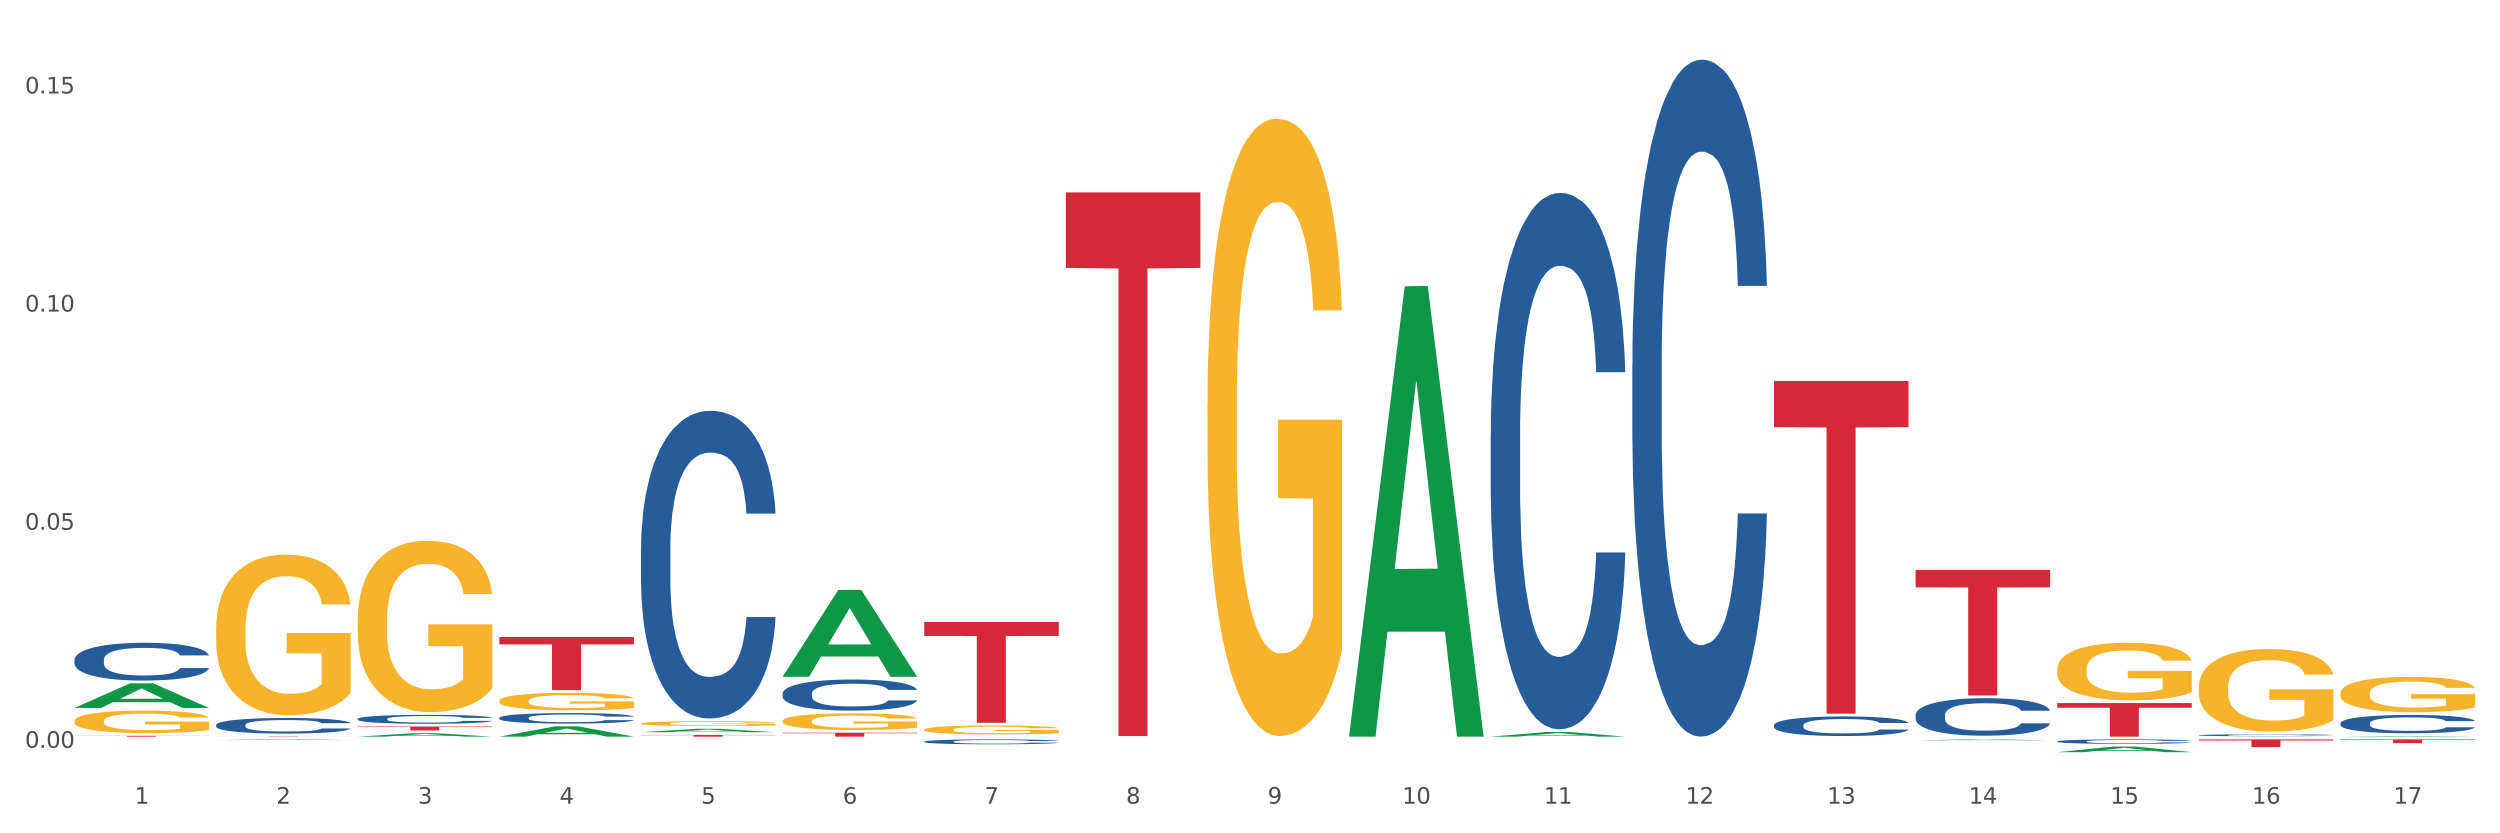 <?xml version="1.0" encoding="utf-8" standalone="no"?>
<!DOCTYPE svg PUBLIC "-//W3C//DTD SVG 1.1//EN"
  "http://www.w3.org/Graphics/SVG/1.1/DTD/svg11.dtd">
<svg xmlns:xlink="http://www.w3.org/1999/xlink" width="1080pt" height="360pt" viewBox="0 0 1080 360" xmlns="http://www.w3.org/2000/svg" version="1.1">
 <rect x="0" y="0" width="1080" height="360" fill="#333333" stroke="none"/>
 <defs>
  <style type="text/css">*{stroke-linejoin: round; stroke-linecap: butt}</style>
 </defs>
 <g id="figure_1">
  <g id="patch_1">
   <path d="M 0 360 
L 1080 360 
L 1080 0 
L 0 0 
z
" style="fill: #ffffff; stroke: #ffffff; stroke-linejoin: miter"/>
  </g>
  <g id="axes_1">
   <g id="matplotlib.axis_1">
    <g id="xtick_1">
     <g id="text_1">
      <!-- 1 -->
      <g style="fill: #4d4d4d" transform="translate(58.182 347.204) scale(0.096 -0.096)">
       <defs>
        <path id="DejaVuSans-31" d="M 794 531 
L 1825 531 
L 1825 4091 
L 703 3866 
L 703 4441 
L 1819 4666 
L 2450 4666 
L 2450 531 
L 3481 531 
L 3481 0 
L 794 0 
L 794 531 
z
" transform="scale(0.016)"/>
       </defs>
       <use xlink:href="#DejaVuSans-31"/>
      </g>
     </g>
    </g>
    <g id="xtick_2">
     <g id="text_2">
      <!-- 2 -->
      <g style="fill: #4d4d4d" transform="translate(119.364 347.204) scale(0.096 -0.096)">
       <defs>
        <path id="DejaVuSans-32" d="M 1228 531 
L 3431 531 
L 3431 0 
L 469 0 
L 469 531 
Q 828 903 1448 1529 
Q 2069 2156 2228 2338 
Q 2531 2678 2651 2914 
Q 2772 3150 2772 3378 
Q 2772 3750 2511 3984 
Q 2250 4219 1831 4219 
Q 1534 4219 1204 4116 
Q 875 4013 500 3803 
L 500 4441 
Q 881 4594 1212 4672 
Q 1544 4750 1819 4750 
Q 2544 4750 2975 4387 
Q 3406 4025 3406 3419 
Q 3406 3131 3298 2873 
Q 3191 2616 2906 2266 
Q 2828 2175 2409 1742 
Q 1991 1309 1228 531 
z
" transform="scale(0.016)"/>
       </defs>
       <use xlink:href="#DejaVuSans-32"/>
      </g>
     </g>
    </g>
    <g id="xtick_3">
     <g id="text_3">
      <!-- 3 -->
      <g style="fill: #4d4d4d" transform="translate(180.545 347.204) scale(0.096 -0.096)">
       <defs>
        <path id="DejaVuSans-33" d="M 2597 2516 
Q 3050 2419 3304 2112 
Q 3559 1806 3559 1356 
Q 3559 666 3084 287 
Q 2609 -91 1734 -91 
Q 1441 -91 1130 -33 
Q 819 25 488 141 
L 488 750 
Q 750 597 1062 519 
Q 1375 441 1716 441 
Q 2309 441 2620 675 
Q 2931 909 2931 1356 
Q 2931 1769 2642 2001 
Q 2353 2234 1838 2234 
L 1294 2234 
L 1294 2753 
L 1863 2753 
Q 2328 2753 2575 2939 
Q 2822 3125 2822 3475 
Q 2822 3834 2567 4026 
Q 2313 4219 1838 4219 
Q 1578 4219 1281 4162 
Q 984 4106 628 3988 
L 628 4550 
Q 988 4650 1302 4700 
Q 1616 4750 1894 4750 
Q 2613 4750 3031 4423 
Q 3450 4097 3450 3541 
Q 3450 3153 3228 2886 
Q 3006 2619 2597 2516 
z
" transform="scale(0.016)"/>
       </defs>
       <use xlink:href="#DejaVuSans-33"/>
      </g>
     </g>
    </g>
    <g id="xtick_4">
     <g id="text_4">
      <!-- 4 -->
      <g style="fill: #4d4d4d" transform="translate(241.726 347.204) scale(0.096 -0.096)">
       <defs>
        <path id="DejaVuSans-34" d="M 2419 4116 
L 825 1625 
L 2419 1625 
L 2419 4116 
z
M 2253 4666 
L 3047 4666 
L 3047 1625 
L 3713 1625 
L 3713 1100 
L 3047 1100 
L 3047 0 
L 2419 0 
L 2419 1100 
L 313 1100 
L 313 1709 
L 2253 4666 
z
" transform="scale(0.016)"/>
       </defs>
       <use xlink:href="#DejaVuSans-34"/>
      </g>
     </g>
    </g>
    <g id="xtick_5">
     <g id="text_5">
      <!-- 5 -->
      <g style="fill: #4d4d4d" transform="translate(302.908 347.204) scale(0.096 -0.096)">
       <defs>
        <path id="DejaVuSans-35" d="M 691 4666 
L 3169 4666 
L 3169 4134 
L 1269 4134 
L 1269 2991 
Q 1406 3038 1543 3061 
Q 1681 3084 1819 3084 
Q 2600 3084 3056 2656 
Q 3513 2228 3513 1497 
Q 3513 744 3044 326 
Q 2575 -91 1722 -91 
Q 1428 -91 1123 -41 
Q 819 9 494 109 
L 494 744 
Q 775 591 1075 516 
Q 1375 441 1709 441 
Q 2250 441 2565 725 
Q 2881 1009 2881 1497 
Q 2881 1984 2565 2268 
Q 2250 2553 1709 2553 
Q 1456 2553 1204 2497 
Q 953 2441 691 2322 
L 691 4666 
z
" transform="scale(0.016)"/>
       </defs>
       <use xlink:href="#DejaVuSans-35"/>
      </g>
     </g>
    </g>
    <g id="xtick_6">
     <g id="text_6">
      <!-- 6 -->
      <g style="fill: #4d4d4d" transform="translate(364.089 347.204) scale(0.096 -0.096)">
       <defs>
        <path id="DejaVuSans-36" d="M 2113 2584 
Q 1688 2584 1439 2293 
Q 1191 2003 1191 1497 
Q 1191 994 1439 701 
Q 1688 409 2113 409 
Q 2538 409 2786 701 
Q 3034 994 3034 1497 
Q 3034 2003 2786 2293 
Q 2538 2584 2113 2584 
z
M 3366 4563 
L 3366 3988 
Q 3128 4100 2886 4159 
Q 2644 4219 2406 4219 
Q 1781 4219 1451 3797 
Q 1122 3375 1075 2522 
Q 1259 2794 1537 2939 
Q 1816 3084 2150 3084 
Q 2853 3084 3261 2657 
Q 3669 2231 3669 1497 
Q 3669 778 3244 343 
Q 2819 -91 2113 -91 
Q 1303 -91 875 529 
Q 447 1150 447 2328 
Q 447 3434 972 4092 
Q 1497 4750 2381 4750 
Q 2619 4750 2861 4703 
Q 3103 4656 3366 4563 
z
" transform="scale(0.016)"/>
       </defs>
       <use xlink:href="#DejaVuSans-36"/>
      </g>
     </g>
    </g>
    <g id="xtick_7">
     <g id="text_7">
      <!-- 7 -->
      <g style="fill: #4d4d4d" transform="translate(425.271 347.204) scale(0.096 -0.096)">
       <defs>
        <path id="DejaVuSans-37" d="M 525 4666 
L 3525 4666 
L 3525 4397 
L 1831 0 
L 1172 0 
L 2766 4134 
L 525 4134 
L 525 4666 
z
" transform="scale(0.016)"/>
       </defs>
       <use xlink:href="#DejaVuSans-37"/>
      </g>
     </g>
    </g>
    <g id="xtick_8">
     <g id="text_8">
      <!-- 8 -->
      <g style="fill: #4d4d4d" transform="translate(486.452 347.204) scale(0.096 -0.096)">
       <defs>
        <path id="DejaVuSans-38" d="M 2034 2216 
Q 1584 2216 1326 1975 
Q 1069 1734 1069 1313 
Q 1069 891 1326 650 
Q 1584 409 2034 409 
Q 2484 409 2743 651 
Q 3003 894 3003 1313 
Q 3003 1734 2745 1975 
Q 2488 2216 2034 2216 
z
M 1403 2484 
Q 997 2584 770 2862 
Q 544 3141 544 3541 
Q 544 4100 942 4425 
Q 1341 4750 2034 4750 
Q 2731 4750 3128 4425 
Q 3525 4100 3525 3541 
Q 3525 3141 3298 2862 
Q 3072 2584 2669 2484 
Q 3125 2378 3379 2068 
Q 3634 1759 3634 1313 
Q 3634 634 3220 271 
Q 2806 -91 2034 -91 
Q 1263 -91 848 271 
Q 434 634 434 1313 
Q 434 1759 690 2068 
Q 947 2378 1403 2484 
z
M 1172 3481 
Q 1172 3119 1398 2916 
Q 1625 2713 2034 2713 
Q 2441 2713 2670 2916 
Q 2900 3119 2900 3481 
Q 2900 3844 2670 4047 
Q 2441 4250 2034 4250 
Q 1625 4250 1398 4047 
Q 1172 3844 1172 3481 
z
" transform="scale(0.016)"/>
       </defs>
       <use xlink:href="#DejaVuSans-38"/>
      </g>
     </g>
    </g>
    <g id="xtick_9">
     <g id="text_9">
      <!-- 9 -->
      <g style="fill: #4d4d4d" transform="translate(547.634 347.204) scale(0.096 -0.096)">
       <defs>
        <path id="DejaVuSans-39" d="M 703 97 
L 703 672 
Q 941 559 1184 500 
Q 1428 441 1663 441 
Q 2288 441 2617 861 
Q 2947 1281 2994 2138 
Q 2813 1869 2534 1725 
Q 2256 1581 1919 1581 
Q 1219 1581 811 2004 
Q 403 2428 403 3163 
Q 403 3881 828 4315 
Q 1253 4750 1959 4750 
Q 2769 4750 3195 4129 
Q 3622 3509 3622 2328 
Q 3622 1225 3098 567 
Q 2575 -91 1691 -91 
Q 1453 -91 1209 -44 
Q 966 3 703 97 
z
M 1959 2075 
Q 2384 2075 2632 2365 
Q 2881 2656 2881 3163 
Q 2881 3666 2632 3958 
Q 2384 4250 1959 4250 
Q 1534 4250 1286 3958 
Q 1038 3666 1038 3163 
Q 1038 2656 1286 2365 
Q 1534 2075 1959 2075 
z
" transform="scale(0.016)"/>
       </defs>
       <use xlink:href="#DejaVuSans-39"/>
      </g>
     </g>
    </g>
    <g id="xtick_10">
     <g id="text_10">
      <!-- 10 -->
      <g style="fill: #4d4d4d" transform="translate(605.761 347.204) scale(0.096 -0.096)">
       <defs>
        <path id="DejaVuSans-30" d="M 2034 4250 
Q 1547 4250 1301 3770 
Q 1056 3291 1056 2328 
Q 1056 1369 1301 889 
Q 1547 409 2034 409 
Q 2525 409 2770 889 
Q 3016 1369 3016 2328 
Q 3016 3291 2770 3770 
Q 2525 4250 2034 4250 
z
M 2034 4750 
Q 2819 4750 3233 4129 
Q 3647 3509 3647 2328 
Q 3647 1150 3233 529 
Q 2819 -91 2034 -91 
Q 1250 -91 836 529 
Q 422 1150 422 2328 
Q 422 3509 836 4129 
Q 1250 4750 2034 4750 
z
" transform="scale(0.016)"/>
       </defs>
       <use xlink:href="#DejaVuSans-31"/>
       <use xlink:href="#DejaVuSans-30" transform="translate(63.623 0)"/>
      </g>
     </g>
    </g>
    <g id="xtick_11">
     <g id="text_11">
      <!-- 11 -->
      <g style="fill: #4d4d4d" transform="translate(666.942 347.204) scale(0.096 -0.096)">
       <use xlink:href="#DejaVuSans-31"/>
       <use xlink:href="#DejaVuSans-31" transform="translate(63.623 0)"/>
      </g>
     </g>
    </g>
    <g id="xtick_12">
     <g id="text_12">
      <!-- 12 -->
      <g style="fill: #4d4d4d" transform="translate(728.124 347.204) scale(0.096 -0.096)">
       <use xlink:href="#DejaVuSans-31"/>
       <use xlink:href="#DejaVuSans-32" transform="translate(63.623 0)"/>
      </g>
     </g>
    </g>
    <g id="xtick_13">
     <g id="text_13">
      <!-- 13 -->
      <g style="fill: #4d4d4d" transform="translate(789.305 347.204) scale(0.096 -0.096)">
       <use xlink:href="#DejaVuSans-31"/>
       <use xlink:href="#DejaVuSans-33" transform="translate(63.623 0)"/>
      </g>
     </g>
    </g>
    <g id="xtick_14">
     <g id="text_14">
      <!-- 14 -->
      <g style="fill: #4d4d4d" transform="translate(850.487 347.204) scale(0.096 -0.096)">
       <use xlink:href="#DejaVuSans-31"/>
       <use xlink:href="#DejaVuSans-34" transform="translate(63.623 0)"/>
      </g>
     </g>
    </g>
    <g id="xtick_15">
     <g id="text_15">
      <!-- 15 -->
      <g style="fill: #4d4d4d" transform="translate(911.668 347.204) scale(0.096 -0.096)">
       <use xlink:href="#DejaVuSans-31"/>
       <use xlink:href="#DejaVuSans-35" transform="translate(63.623 0)"/>
      </g>
     </g>
    </g>
    <g id="xtick_16">
     <g id="text_16">
      <!-- 16 -->
      <g style="fill: #4d4d4d" transform="translate(972.849 347.204) scale(0.096 -0.096)">
       <use xlink:href="#DejaVuSans-31"/>
       <use xlink:href="#DejaVuSans-36" transform="translate(63.623 0)"/>
      </g>
     </g>
    </g>
    <g id="xtick_17">
     <g id="text_17">
      <!-- 17 -->
      <g style="fill: #4d4d4d" transform="translate(1034.031 347.204) scale(0.096 -0.096)">
       <use xlink:href="#DejaVuSans-31"/>
       <use xlink:href="#DejaVuSans-37" transform="translate(63.623 0)"/>
      </g>
     </g>
    </g>
    <g id="xtick_18"/>
    <g id="xtick_19"/>
    <g id="xtick_20"/>
    <g id="xtick_21"/>
    <g id="xtick_22"/>
    <g id="xtick_23"/>
    <g id="xtick_24"/>
    <g id="xtick_25"/>
    <g id="xtick_26"/>
    <g id="xtick_27"/>
    <g id="xtick_28"/>
    <g id="xtick_29"/>
    <g id="xtick_30"/>
    <g id="xtick_31"/>
    <g id="xtick_32"/>
    <g id="xtick_33"/>
   </g>
   <g id="matplotlib.axis_2">
    <g id="ytick_1">
     <g id="text_18">
      <!-- 0.00 -->
      <g style="fill: #4d4d4d" transform="translate(10.8 323.055) scale(0.096 -0.096)">
       <defs>
        <path id="DejaVuSans-2e" d="M 684 794 
L 1344 794 
L 1344 0 
L 684 0 
L 684 794 
z
" transform="scale(0.016)"/>
       </defs>
       <use xlink:href="#DejaVuSans-30"/>
       <use xlink:href="#DejaVuSans-2e" transform="translate(63.623 0)"/>
       <use xlink:href="#DejaVuSans-30" transform="translate(95.41 0)"/>
       <use xlink:href="#DejaVuSans-30" transform="translate(159.033 0)"/>
      </g>
     </g>
    </g>
    <g id="ytick_2">
     <g id="text_19">
      <!-- 0.05 -->
      <g style="fill: #4d4d4d" transform="translate(10.8 228.83) scale(0.096 -0.096)">
       <use xlink:href="#DejaVuSans-30"/>
       <use xlink:href="#DejaVuSans-2e" transform="translate(63.623 0)"/>
       <use xlink:href="#DejaVuSans-30" transform="translate(95.41 0)"/>
       <use xlink:href="#DejaVuSans-35" transform="translate(159.033 0)"/>
      </g>
     </g>
    </g>
    <g id="ytick_3">
     <g id="text_20">
      <!-- 0.10 -->
      <g style="fill: #4d4d4d" transform="translate(10.8 134.605) scale(0.096 -0.096)">
       <use xlink:href="#DejaVuSans-30"/>
       <use xlink:href="#DejaVuSans-2e" transform="translate(63.623 0)"/>
       <use xlink:href="#DejaVuSans-31" transform="translate(95.41 0)"/>
       <use xlink:href="#DejaVuSans-30" transform="translate(159.033 0)"/>
      </g>
     </g>
    </g>
    <g id="ytick_4">
     <g id="text_21">
      <!-- 0.15 -->
      <g style="fill: #4d4d4d" transform="translate(10.8 40.379) scale(0.096 -0.096)">
       <use xlink:href="#DejaVuSans-30"/>
       <use xlink:href="#DejaVuSans-2e" transform="translate(63.623 0)"/>
       <use xlink:href="#DejaVuSans-31" transform="translate(95.41 0)"/>
       <use xlink:href="#DejaVuSans-35" transform="translate(159.033 0)"/>
      </g>
     </g>
    </g>
    <g id="ytick_5"/>
    <g id="ytick_6"/>
    <g id="ytick_7"/>
   </g>
   <g id="PolyCollection_1">
    <path d="M 32.175 305.817 
L 32.235 305.807 
L 56.203 295.181 
L 66.15 295.171 
L 90.297 305.837 
L 78.793 305.837 
L 73.58 303.353 
L 48.833 303.353 
L 48.653 303.394 
L 43.62 305.837 
L 32.175 305.837 
L 32.175 305.817 
L 51.949 301.871 
L 70.464 301.861 
L 61.296 297.445 
L 61.176 297.425 
L 61.056 297.455 
L 51.889 301.861 
L 51.949 301.871 
L 32.175 305.817 
z
" clip-path="url(#p8cc494ab95)" style="fill: #109648"/>
    <path d="M 93.356 319.713 
L 93.416 319.712 
L 117.384 319.408 
L 127.331 319.407 
L 151.479 319.713 
L 139.974 319.713 
L 134.761 319.642 
L 110.014 319.642 
L 109.834 319.643 
L 104.801 319.713 
L 93.356 319.713 
L 93.356 319.713 
L 113.13 319.599 
L 131.645 319.599 
L 122.478 319.473 
L 122.358 319.472 
L 122.238 319.473 
L 113.07 319.599 
L 113.13 319.599 
L 93.356 319.713 
z
" clip-path="url(#p8cc494ab95)" style="fill: #109648"/>
    <path d="M 154.538 318.23 
L 154.598 318.229 
L 178.566 316.742 
L 188.512 316.74 
L 212.66 318.233 
L 201.156 318.233 
L 195.943 317.885 
L 171.196 317.885 
L 171.016 317.891 
L 165.983 318.233 
L 154.538 318.233 
L 154.538 318.23 
L 174.311 317.678 
L 192.827 317.676 
L 183.659 317.058 
L 183.539 317.055 
L 183.419 317.06 
L 174.251 317.676 
L 174.311 317.678 
L 154.538 318.23 
z
" clip-path="url(#p8cc494ab95)" style="fill: #109648"/>
    <path d="M 215.719 318.224 
L 215.779 318.22 
L 239.747 313.775 
L 249.694 313.771 
L 273.842 318.233 
L 262.337 318.233 
L 257.124 317.194 
L 232.377 317.194 
L 232.197 317.211 
L 227.164 318.233 
L 215.719 318.233 
L 215.719 318.224 
L 235.493 316.574 
L 254.008 316.57 
L 244.84 314.722 
L 244.72 314.714 
L 244.601 314.726 
L 235.433 316.57 
L 235.493 316.574 
L 215.719 318.224 
z
" clip-path="url(#p8cc494ab95)" style="fill: #109648"/>
    <path d="M 276.901 316.32 
L 276.961 316.319 
L 300.929 314.837 
L 310.875 314.835 
L 335.023 316.323 
L 323.518 316.323 
L 318.305 315.977 
L 293.558 315.977 
L 293.379 315.982 
L 288.345 316.323 
L 276.901 316.323 
L 276.901 316.32 
L 296.674 315.77 
L 315.19 315.769 
L 306.022 315.153 
L 305.902 315.15 
L 305.782 315.154 
L 296.614 315.769 
L 296.674 315.77 
L 276.901 316.32 
z
" clip-path="url(#p8cc494ab95)" style="fill: #109648"/>
    <path d="M 399.263 268.683 
L 457.386 268.683 
L 457.386 274.735 
L 434.523 274.776 
L 434.523 312.236 
L 421.989 312.236 
L 421.989 274.776 
L 399.263 274.735 
L 399.263 268.724 
L 399.263 268.683 
z
" clip-path="url(#p8cc494ab95)" style="fill: #d62839"/>
    <path d="M 338.082 316.528 
L 396.204 316.528 
L 396.204 316.765 
L 373.341 316.766 
L 373.341 318.233 
L 360.808 318.233 
L 360.808 316.766 
L 338.082 316.765 
L 338.082 316.529 
L 338.082 316.528 
z
" clip-path="url(#p8cc494ab95)" style="fill: #d62839"/>
    <path d="M 338.082 292.303 
L 338.142 292.267 
L 362.11 254.852 
L 372.057 254.817 
L 396.204 292.373 
L 384.7 292.373 
L 379.487 283.628 
L 354.74 283.628 
L 354.56 283.769 
L 349.527 292.373 
L 338.082 292.373 
L 338.082 292.303 
L 357.856 278.409 
L 376.371 278.373 
L 367.203 262.822 
L 367.083 262.751 
L 366.963 262.857 
L 357.796 278.373 
L 357.856 278.409 
L 338.082 292.303 
z
" clip-path="url(#p8cc494ab95)" style="fill: #109648"/>
    <path d="M 276.901 312.529 
L 276.969 312.527 
L 276.969 312.458 
L 277.107 312.398 
L 277.793 312.254 
L 278.822 312.135 
L 279.577 312.071 
L 280.332 312.02 
L 281.224 311.968 
L 282.322 311.914 
L 284.312 311.835 
L 285.547 311.795 
L 287.057 311.752 
L 289.801 311.691 
L 291.792 311.656 
L 293.85 311.627 
L 297.213 311.593 
L 299.408 311.577 
L 301.742 311.566 
L 304.555 311.558 
L 306.682 311.556 
L 311.349 311.562 
L 315.329 311.579 
L 317.25 311.593 
L 319.72 311.616 
L 321.024 311.631 
L 323.152 311.662 
L 325.347 311.702 
L 326.857 311.737 
L 329.122 311.802 
L 330.837 311.868 
L 332.415 311.948 
L 333.239 312.004 
L 333.856 312.056 
L 334.405 312.116 
L 334.954 312.21 
L 322.603 312.21 
L 322.122 312.143 
L 321.367 312.079 
L 320.269 312.018 
L 319.309 311.979 
L 317.662 311.931 
L 316.152 311.9 
L 314.574 311.877 
L 312.652 311.858 
L 311.143 311.848 
L 309.015 311.841 
L 304.83 311.843 
L 302.016 311.858 
L 300.095 311.877 
L 298.86 311.895 
L 297.762 311.914 
L 296.526 311.941 
L 295.085 311.981 
L 294.056 312.018 
L 293.027 312.064 
L 292.203 312.11 
L 291.448 312.164 
L 290.831 312.221 
L 290.35 312.281 
L 289.939 312.354 
L 289.596 312.475 
L 289.596 312.738 
L 289.733 312.798 
L 290.076 312.877 
L 290.488 312.936 
L 291.174 313.007 
L 291.792 313.055 
L 292.958 313.125 
L 294.262 313.182 
L 295.291 313.219 
L 296.321 313.25 
L 298.105 313.292 
L 300.095 313.326 
L 301.81 313.348 
L 304.143 313.367 
L 305.722 313.374 
L 307.094 313.378 
L 310.457 313.378 
L 312.858 313.373 
L 315.535 313.359 
L 317.593 313.342 
L 319.309 313.321 
L 321.23 313.286 
L 322.465 313.253 
L 322.465 312.852 
L 307.369 312.85 
L 307.369 312.583 
L 335.023 312.583 
L 335.023 313.367 
L 333.856 313.407 
L 332.553 313.444 
L 331.18 313.476 
L 329.122 313.517 
L 326.651 313.555 
L 324.455 313.582 
L 322.122 313.605 
L 319.377 313.626 
L 315.809 313.645 
L 313.613 313.653 
L 310.868 313.659 
L 307.643 313.661 
L 304.83 313.657 
L 302.085 313.647 
L 299.203 313.63 
L 296.389 313.605 
L 294.262 313.58 
L 292.135 313.549 
L 289.87 313.509 
L 288.086 313.471 
L 286.714 313.436 
L 285.204 313.392 
L 283.557 313.334 
L 282.322 313.282 
L 281.224 313.228 
L 280.057 313.159 
L 279.234 313.1 
L 278.41 313.025 
L 277.93 312.969 
L 277.381 312.882 
L 276.969 312.761 
L 276.901 312.529 
z
" clip-path="url(#p8cc494ab95)" style="fill: #f7b32b"/>
    <path d="M 338.082 311.489 
L 338.151 311.483 
L 338.151 311.247 
L 338.288 311.043 
L 338.974 310.551 
L 340.003 310.144 
L 340.758 309.928 
L 341.513 309.751 
L 342.405 309.574 
L 343.503 309.39 
L 345.493 309.121 
L 346.728 308.983 
L 348.238 308.839 
L 350.983 308.629 
L 352.973 308.511 
L 355.032 308.413 
L 358.394 308.295 
L 360.59 308.242 
L 362.923 308.203 
L 365.737 308.177 
L 367.864 308.17 
L 372.53 308.19 
L 376.51 308.249 
L 378.431 308.295 
L 380.902 308.373 
L 382.206 308.426 
L 384.333 308.531 
L 386.529 308.668 
L 388.038 308.787 
L 390.303 309.01 
L 392.019 309.233 
L 393.597 309.508 
L 394.42 309.698 
L 395.038 309.876 
L 395.587 310.079 
L 396.136 310.4 
L 383.784 310.4 
L 383.304 310.171 
L 382.549 309.954 
L 381.451 309.744 
L 380.49 309.613 
L 378.843 309.449 
L 377.334 309.344 
L 375.755 309.265 
L 373.834 309.2 
L 372.324 309.167 
L 370.197 309.141 
L 366.011 309.147 
L 363.198 309.2 
L 361.276 309.265 
L 360.041 309.324 
L 358.943 309.39 
L 357.708 309.482 
L 356.267 309.62 
L 355.237 309.744 
L 354.208 309.902 
L 353.385 310.059 
L 352.63 310.243 
L 352.012 310.44 
L 351.532 310.643 
L 351.12 310.892 
L 350.777 311.306 
L 350.777 312.204 
L 350.914 312.408 
L 351.257 312.677 
L 351.669 312.88 
L 352.355 313.123 
L 352.973 313.287 
L 354.139 313.523 
L 355.443 313.72 
L 356.473 313.844 
L 357.502 313.949 
L 359.286 314.094 
L 361.276 314.212 
L 362.992 314.284 
L 365.325 314.349 
L 366.903 314.376 
L 368.276 314.389 
L 371.638 314.389 
L 374.04 314.369 
L 376.716 314.323 
L 378.775 314.264 
L 380.49 314.192 
L 382.412 314.074 
L 383.647 313.962 
L 383.647 312.591 
L 368.55 312.585 
L 368.55 311.673 
L 396.204 311.673 
L 396.204 314.349 
L 395.038 314.487 
L 393.734 314.612 
L 392.362 314.723 
L 390.303 314.861 
L 387.833 314.992 
L 385.637 315.084 
L 383.304 315.163 
L 380.559 315.235 
L 376.99 315.301 
L 374.795 315.327 
L 372.05 315.346 
L 368.824 315.353 
L 366.011 315.34 
L 363.266 315.307 
L 360.384 315.248 
L 357.571 315.163 
L 355.443 315.078 
L 353.316 314.973 
L 351.052 314.835 
L 349.267 314.704 
L 347.895 314.586 
L 346.385 314.435 
L 344.738 314.238 
L 343.503 314.061 
L 342.405 313.877 
L 341.239 313.641 
L 340.415 313.438 
L 339.592 313.182 
L 339.111 312.991 
L 338.562 312.696 
L 338.151 312.283 
L 338.082 311.489 
z
" clip-path="url(#p8cc494ab95)" style="fill: #f7b32b"/>
    <path d="M 215.719 302.801 
L 215.788 302.794 
L 215.788 302.545 
L 215.925 302.331 
L 216.611 301.813 
L 217.641 301.385 
L 218.395 301.157 
L 219.15 300.97 
L 220.042 300.783 
L 221.14 300.59 
L 223.13 300.307 
L 224.366 300.162 
L 225.875 300.01 
L 228.62 299.789 
L 230.61 299.664 
L 232.669 299.561 
L 236.031 299.436 
L 238.227 299.381 
L 240.56 299.339 
L 243.374 299.312 
L 245.501 299.305 
L 250.167 299.326 
L 254.147 299.388 
L 256.069 299.436 
L 258.539 299.519 
L 259.843 299.574 
L 261.97 299.685 
L 264.166 299.83 
L 265.676 299.954 
L 267.94 300.189 
L 269.656 300.424 
L 271.234 300.714 
L 272.057 300.915 
L 272.675 301.101 
L 273.224 301.315 
L 273.773 301.654 
L 261.421 301.654 
L 260.941 301.412 
L 260.186 301.184 
L 259.088 300.963 
L 258.127 300.825 
L 256.48 300.652 
L 254.971 300.542 
L 253.392 300.459 
L 251.471 300.39 
L 249.961 300.355 
L 247.834 300.327 
L 243.648 300.334 
L 240.835 300.39 
L 238.913 300.459 
L 237.678 300.521 
L 236.58 300.59 
L 235.345 300.687 
L 233.904 300.832 
L 232.875 300.963 
L 231.845 301.129 
L 231.022 301.295 
L 230.267 301.488 
L 229.649 301.695 
L 229.169 301.91 
L 228.757 302.172 
L 228.414 302.608 
L 228.414 303.554 
L 228.551 303.768 
L 228.895 304.052 
L 229.306 304.266 
L 229.993 304.521 
L 230.61 304.694 
L 231.777 304.943 
L 233.08 305.15 
L 234.11 305.281 
L 235.139 305.392 
L 236.923 305.544 
L 238.913 305.668 
L 240.629 305.744 
L 242.962 305.813 
L 244.54 305.841 
L 245.913 305.855 
L 249.275 305.855 
L 251.677 305.834 
L 254.353 305.786 
L 256.412 305.724 
L 258.127 305.648 
L 260.049 305.523 
L 261.284 305.406 
L 261.284 303.962 
L 246.187 303.955 
L 246.187 302.994 
L 273.842 302.994 
L 273.842 305.813 
L 272.675 305.959 
L 271.371 306.09 
L 269.999 306.207 
L 267.94 306.352 
L 265.47 306.491 
L 263.274 306.587 
L 260.941 306.67 
L 258.196 306.746 
L 254.628 306.815 
L 252.432 306.843 
L 249.687 306.864 
L 246.462 306.871 
L 243.648 306.857 
L 240.903 306.822 
L 238.021 306.76 
L 235.208 306.67 
L 233.08 306.58 
L 230.953 306.47 
L 228.689 306.325 
L 226.905 306.187 
L 225.532 306.062 
L 224.022 305.903 
L 222.376 305.696 
L 221.14 305.509 
L 220.042 305.316 
L 218.876 305.067 
L 218.052 304.853 
L 217.229 304.584 
L 216.749 304.383 
L 216.2 304.072 
L 215.788 303.637 
L 215.719 302.801 
z
" clip-path="url(#p8cc494ab95)" style="fill: #f7b32b"/>
    <path d="M 1011.078 299.474 
L 1011.146 299.46 
L 1011.146 298.958 
L 1011.284 298.526 
L 1011.97 297.48 
L 1012.999 296.616 
L 1013.754 296.156 
L 1014.509 295.78 
L 1015.401 295.403 
L 1016.499 295.013 
L 1018.489 294.441 
L 1019.724 294.149 
L 1021.234 293.842 
L 1023.978 293.396 
L 1025.969 293.145 
L 1028.027 292.936 
L 1031.39 292.685 
L 1033.585 292.574 
L 1035.919 292.49 
L 1038.732 292.434 
L 1040.859 292.42 
L 1045.526 292.462 
L 1049.506 292.588 
L 1051.427 292.685 
L 1053.897 292.852 
L 1055.201 292.964 
L 1057.328 293.187 
L 1059.524 293.48 
L 1061.034 293.731 
L 1063.299 294.204 
L 1065.014 294.678 
L 1066.592 295.264 
L 1067.416 295.668 
L 1068.033 296.044 
L 1068.582 296.477 
L 1069.131 297.16 
L 1056.78 297.16 
L 1056.299 296.672 
L 1055.544 296.212 
L 1054.446 295.766 
L 1053.486 295.487 
L 1051.839 295.138 
L 1050.329 294.915 
L 1048.751 294.748 
L 1046.829 294.609 
L 1045.32 294.539 
L 1043.192 294.483 
L 1039.007 294.497 
L 1036.193 294.609 
L 1034.272 294.748 
L 1033.037 294.874 
L 1031.939 295.013 
L 1030.703 295.208 
L 1029.262 295.501 
L 1028.233 295.766 
L 1027.204 296.1 
L 1026.38 296.435 
L 1025.625 296.825 
L 1025.008 297.243 
L 1024.527 297.675 
L 1024.116 298.205 
L 1023.773 299.083 
L 1023.773 300.993 
L 1023.91 301.425 
L 1024.253 301.997 
L 1024.665 302.429 
L 1025.351 302.944 
L 1025.969 303.293 
L 1027.135 303.795 
L 1028.439 304.213 
L 1029.468 304.478 
L 1030.498 304.701 
L 1032.282 305.007 
L 1034.272 305.258 
L 1035.987 305.412 
L 1038.32 305.551 
L 1039.899 305.607 
L 1041.271 305.635 
L 1044.634 305.635 
L 1047.035 305.593 
L 1049.712 305.495 
L 1051.77 305.37 
L 1053.486 305.217 
L 1055.407 304.966 
L 1056.642 304.729 
L 1056.642 301.815 
L 1041.546 301.801 
L 1041.546 299.864 
L 1069.2 299.864 
L 1069.2 305.551 
L 1068.033 305.844 
L 1066.73 306.109 
L 1065.357 306.346 
L 1063.299 306.638 
L 1060.828 306.917 
L 1058.632 307.112 
L 1056.299 307.28 
L 1053.554 307.433 
L 1049.986 307.572 
L 1047.79 307.628 
L 1045.045 307.67 
L 1041.82 307.684 
L 1039.007 307.656 
L 1036.262 307.586 
L 1033.38 307.461 
L 1030.566 307.28 
L 1028.439 307.098 
L 1026.312 306.875 
L 1024.047 306.583 
L 1022.263 306.304 
L 1020.891 306.053 
L 1019.381 305.732 
L 1017.734 305.314 
L 1016.499 304.938 
L 1015.401 304.547 
L 1014.234 304.046 
L 1013.411 303.614 
L 1012.587 303.07 
L 1012.107 302.666 
L 1011.558 302.038 
L 1011.146 301.16 
L 1011.078 299.474 
z
" clip-path="url(#p8cc494ab95)" style="fill: #f7b32b"/>
    <path d="M 949.896 296.864 
L 949.965 296.832 
L 949.965 295.659 
L 950.102 294.649 
L 950.788 292.206 
L 951.818 290.187 
L 952.572 289.112 
L 953.327 288.233 
L 954.219 287.353 
L 955.317 286.441 
L 957.307 285.106 
L 958.543 284.422 
L 960.052 283.705 
L 962.797 282.663 
L 964.787 282.076 
L 966.846 281.588 
L 970.208 281.002 
L 972.404 280.741 
L 974.737 280.546 
L 977.551 280.415 
L 979.678 280.383 
L 984.344 280.48 
L 988.324 280.774 
L 990.246 281.002 
L 992.716 281.392 
L 994.02 281.653 
L 996.147 282.174 
L 998.343 282.858 
L 999.853 283.445 
L 1002.117 284.552 
L 1003.833 285.659 
L 1005.411 287.027 
L 1006.234 287.972 
L 1006.852 288.851 
L 1007.401 289.861 
L 1007.95 291.457 
L 995.598 291.457 
L 995.118 290.317 
L 994.363 289.242 
L 993.265 288.2 
L 992.304 287.549 
L 990.657 286.734 
L 989.148 286.213 
L 987.569 285.822 
L 985.648 285.497 
L 984.138 285.334 
L 982.011 285.203 
L 977.825 285.236 
L 975.012 285.497 
L 973.09 285.822 
L 971.855 286.115 
L 970.757 286.441 
L 969.522 286.897 
L 968.081 287.581 
L 967.052 288.2 
L 966.022 288.982 
L 965.199 289.763 
L 964.444 290.675 
L 963.826 291.653 
L 963.346 292.662 
L 962.934 293.9 
L 962.591 295.952 
L 962.591 300.415 
L 962.728 301.424 
L 963.072 302.76 
L 963.483 303.769 
L 964.169 304.975 
L 964.787 305.789 
L 965.954 306.962 
L 967.257 307.939 
L 968.287 308.558 
L 969.316 309.079 
L 971.1 309.795 
L 973.09 310.382 
L 974.806 310.74 
L 977.139 311.066 
L 978.717 311.196 
L 980.09 311.261 
L 983.452 311.261 
L 985.854 311.163 
L 988.53 310.935 
L 990.589 310.642 
L 992.304 310.284 
L 994.226 309.698 
L 995.461 309.144 
L 995.461 302.336 
L 980.364 302.304 
L 980.364 297.776 
L 1008.019 297.776 
L 1008.019 311.066 
L 1006.852 311.75 
L 1005.548 312.368 
L 1004.176 312.922 
L 1002.117 313.606 
L 999.647 314.258 
L 997.451 314.714 
L 995.118 315.105 
L 992.373 315.463 
L 988.805 315.789 
L 986.609 315.919 
L 983.864 316.017 
L 980.639 316.049 
L 977.825 315.984 
L 975.08 315.821 
L 972.198 315.528 
L 969.385 315.105 
L 967.257 314.681 
L 965.13 314.16 
L 962.866 313.476 
L 961.082 312.824 
L 959.709 312.238 
L 958.199 311.489 
L 956.553 310.512 
L 955.317 309.632 
L 954.219 308.72 
L 953.053 307.548 
L 952.229 306.538 
L 951.406 305.268 
L 950.926 304.323 
L 950.377 302.857 
L 949.965 300.805 
L 949.896 296.864 
z
" clip-path="url(#p8cc494ab95)" style="fill: #f7b32b"/>
    <path d="M 93.356 271.669 
L 93.425 271.605 
L 93.425 269.324 
L 93.562 267.36 
L 94.248 262.608 
L 95.278 258.68 
L 96.033 256.589 
L 96.787 254.879 
L 97.68 253.168 
L 98.778 251.394 
L 100.768 248.796 
L 102.003 247.466 
L 103.512 246.072 
L 106.257 244.044 
L 108.247 242.904 
L 110.306 241.953 
L 113.668 240.813 
L 115.864 240.306 
L 118.197 239.926 
L 121.011 239.673 
L 123.138 239.609 
L 127.804 239.799 
L 131.784 240.369 
L 133.706 240.813 
L 136.176 241.573 
L 137.48 242.08 
L 139.607 243.094 
L 141.803 244.424 
L 143.313 245.565 
L 145.577 247.719 
L 147.293 249.873 
L 148.871 252.534 
L 149.695 254.372 
L 150.312 256.082 
L 150.861 258.047 
L 151.41 261.151 
L 139.058 261.151 
L 138.578 258.934 
L 137.823 256.843 
L 136.725 254.815 
L 135.764 253.548 
L 134.118 251.964 
L 132.608 250.95 
L 131.03 250.19 
L 129.108 249.556 
L 127.599 249.24 
L 125.471 248.986 
L 121.285 249.05 
L 118.472 249.556 
L 116.55 250.19 
L 115.315 250.76 
L 114.217 251.394 
L 112.982 252.281 
L 111.541 253.611 
L 110.512 254.815 
L 109.482 256.336 
L 108.659 257.856 
L 107.904 259.631 
L 107.287 261.531 
L 106.806 263.495 
L 106.394 265.903 
L 106.051 269.895 
L 106.051 278.575 
L 106.189 280.539 
L 106.532 283.137 
L 106.943 285.101 
L 107.63 287.445 
L 108.247 289.029 
L 109.414 291.31 
L 110.718 293.211 
L 111.747 294.414 
L 112.776 295.428 
L 114.56 296.822 
L 116.55 297.963 
L 118.266 298.659 
L 120.599 299.293 
L 122.177 299.547 
L 123.55 299.673 
L 126.912 299.673 
L 129.314 299.483 
L 131.99 299.04 
L 134.049 298.469 
L 135.764 297.772 
L 137.686 296.632 
L 138.921 295.555 
L 138.921 282.313 
L 123.824 282.25 
L 123.824 273.443 
L 151.479 273.443 
L 151.479 299.293 
L 150.312 300.624 
L 149.008 301.827 
L 147.636 302.905 
L 145.577 304.235 
L 143.107 305.502 
L 140.911 306.389 
L 138.578 307.15 
L 135.833 307.847 
L 132.265 308.48 
L 130.069 308.734 
L 127.324 308.924 
L 124.099 308.987 
L 121.285 308.86 
L 118.54 308.543 
L 115.658 307.973 
L 112.845 307.15 
L 110.718 306.326 
L 108.59 305.312 
L 106.326 303.982 
L 104.542 302.714 
L 103.169 301.574 
L 101.66 300.117 
L 100.013 298.216 
L 98.778 296.505 
L 97.68 294.731 
L 96.513 292.45 
L 95.69 290.486 
L 94.866 288.015 
L 94.386 286.178 
L 93.837 283.327 
L 93.425 279.335 
L 93.356 271.669 
z
" clip-path="url(#p8cc494ab95)" style="fill: #f7b32b"/>
    <path d="M 32.175 311.486 
L 32.244 311.477 
L 32.244 311.159 
L 32.381 310.885 
L 33.067 310.222 
L 34.096 309.673 
L 34.851 309.382 
L 35.606 309.143 
L 36.498 308.904 
L 37.596 308.656 
L 39.586 308.294 
L 40.821 308.108 
L 42.331 307.914 
L 45.076 307.631 
L 47.066 307.472 
L 49.124 307.339 
L 52.487 307.18 
L 54.683 307.109 
L 57.016 307.056 
L 59.829 307.021 
L 61.957 307.012 
L 66.623 307.038 
L 70.603 307.118 
L 72.524 307.18 
L 74.995 307.286 
L 76.299 307.357 
L 78.426 307.498 
L 80.622 307.684 
L 82.131 307.843 
L 84.396 308.144 
L 86.111 308.444 
L 87.69 308.816 
L 88.513 309.072 
L 89.131 309.311 
L 89.68 309.585 
L 90.229 310.018 
L 77.877 310.018 
L 77.397 309.709 
L 76.642 309.417 
L 75.544 309.134 
L 74.583 308.957 
L 72.936 308.736 
L 71.426 308.595 
L 69.848 308.488 
L 67.927 308.4 
L 66.417 308.356 
L 64.29 308.32 
L 60.104 308.329 
L 57.29 308.4 
L 55.369 308.488 
L 54.134 308.568 
L 53.036 308.656 
L 51.801 308.78 
L 50.36 308.966 
L 49.33 309.134 
L 48.301 309.346 
L 47.478 309.558 
L 46.723 309.806 
L 46.105 310.071 
L 45.625 310.345 
L 45.213 310.681 
L 44.87 311.238 
L 44.87 312.45 
L 45.007 312.724 
L 45.35 313.086 
L 45.762 313.361 
L 46.448 313.688 
L 47.066 313.909 
L 48.232 314.227 
L 49.536 314.492 
L 50.566 314.66 
L 51.595 314.802 
L 53.379 314.996 
L 55.369 315.156 
L 57.085 315.253 
L 59.418 315.341 
L 60.996 315.377 
L 62.368 315.394 
L 65.731 315.394 
L 68.133 315.368 
L 70.809 315.306 
L 72.868 315.226 
L 74.583 315.129 
L 76.504 314.97 
L 77.74 314.82 
L 77.74 312.972 
L 62.643 312.963 
L 62.643 311.734 
L 90.297 311.734 
L 90.297 315.341 
L 89.131 315.527 
L 87.827 315.695 
L 86.455 315.845 
L 84.396 316.031 
L 81.926 316.208 
L 79.73 316.332 
L 77.397 316.438 
L 74.652 316.535 
L 71.083 316.623 
L 68.887 316.659 
L 66.143 316.685 
L 62.917 316.694 
L 60.104 316.676 
L 57.359 316.632 
L 54.477 316.553 
L 51.663 316.438 
L 49.536 316.323 
L 47.409 316.181 
L 45.144 315.996 
L 43.36 315.819 
L 41.988 315.66 
L 40.478 315.456 
L 38.831 315.191 
L 37.596 314.952 
L 36.498 314.705 
L 35.332 314.386 
L 34.508 314.112 
L 33.685 313.767 
L 33.204 313.511 
L 32.655 313.113 
L 32.244 312.556 
L 32.175 311.486 
z
" clip-path="url(#p8cc494ab95)" style="fill: #f7b32b"/>
    <path d="M 154.538 267.819 
L 154.606 267.751 
L 154.606 265.317 
L 154.744 263.222 
L 155.43 258.151 
L 156.459 253.959 
L 157.214 251.728 
L 157.969 249.902 
L 158.861 248.077 
L 159.959 246.184 
L 161.949 243.412 
L 163.184 241.992 
L 164.694 240.505 
L 167.439 238.341 
L 169.429 237.124 
L 171.487 236.11 
L 174.85 234.893 
L 177.046 234.352 
L 179.379 233.946 
L 182.192 233.676 
L 184.32 233.608 
L 188.986 233.811 
L 192.966 234.42 
L 194.887 234.893 
L 197.358 235.704 
L 198.661 236.245 
L 200.789 237.327 
L 202.985 238.747 
L 204.494 239.964 
L 206.759 242.262 
L 208.474 244.561 
L 210.053 247.401 
L 210.876 249.361 
L 211.494 251.187 
L 212.043 253.283 
L 212.592 256.596 
L 200.24 256.596 
L 199.759 254.229 
L 199.005 251.998 
L 197.907 249.835 
L 196.946 248.483 
L 195.299 246.792 
L 193.789 245.711 
L 192.211 244.899 
L 190.29 244.223 
L 188.78 243.885 
L 186.653 243.615 
L 182.467 243.682 
L 179.653 244.223 
L 177.732 244.899 
L 176.497 245.508 
L 175.399 246.184 
L 174.164 247.13 
L 172.723 248.55 
L 171.693 249.835 
L 170.664 251.457 
L 169.84 253.08 
L 169.086 254.973 
L 168.468 257.001 
L 167.988 259.097 
L 167.576 261.667 
L 167.233 265.926 
L 167.233 275.189 
L 167.37 277.284 
L 167.713 280.057 
L 168.125 282.152 
L 168.811 284.654 
L 169.429 286.344 
L 170.595 288.778 
L 171.899 290.807 
L 172.928 292.091 
L 173.958 293.173 
L 175.742 294.66 
L 177.732 295.877 
L 179.447 296.621 
L 181.781 297.297 
L 183.359 297.568 
L 184.731 297.703 
L 188.094 297.703 
L 190.495 297.5 
L 193.172 297.027 
L 195.23 296.418 
L 196.946 295.674 
L 198.867 294.457 
L 200.102 293.308 
L 200.102 279.178 
L 185.006 279.11 
L 185.006 269.712 
L 212.66 269.712 
L 212.66 297.297 
L 211.494 298.717 
L 210.19 300.002 
L 208.817 301.151 
L 206.759 302.571 
L 204.288 303.923 
L 202.092 304.869 
L 199.759 305.681 
L 197.014 306.424 
L 193.446 307.101 
L 191.25 307.371 
L 188.505 307.574 
L 185.28 307.641 
L 182.467 307.506 
L 179.722 307.168 
L 176.84 306.56 
L 174.026 305.681 
L 171.899 304.802 
L 169.772 303.72 
L 167.507 302.3 
L 165.723 300.948 
L 164.351 299.731 
L 162.841 298.176 
L 161.194 296.148 
L 159.959 294.322 
L 158.861 292.429 
L 157.694 289.995 
L 156.871 287.899 
L 156.048 285.262 
L 155.567 283.302 
L 155.018 280.259 
L 154.606 276 
L 154.538 267.819 
z
" clip-path="url(#p8cc494ab95)" style="fill: #f7b32b"/>
    <path d="M 521.626 174.51 
L 521.695 174.266 
L 521.695 165.498 
L 521.832 157.948 
L 522.518 139.681 
L 523.548 124.58 
L 524.303 116.543 
L 525.057 109.966 
L 525.949 103.39 
L 527.047 96.571 
L 529.037 86.585 
L 530.273 81.47 
L 531.782 76.111 
L 534.527 68.317 
L 536.517 63.933 
L 538.576 60.28 
L 541.938 55.896 
L 544.134 53.947 
L 546.467 52.486 
L 549.281 51.512 
L 551.408 51.268 
L 556.074 51.999 
L 560.054 54.191 
L 561.976 55.896 
L 564.446 58.819 
L 565.75 60.767 
L 567.877 64.664 
L 570.073 69.779 
L 571.583 74.163 
L 573.847 82.444 
L 575.563 90.725 
L 577.141 100.955 
L 577.965 108.018 
L 578.582 114.594 
L 579.131 122.144 
L 579.68 134.079 
L 567.328 134.079 
L 566.848 125.554 
L 566.093 117.517 
L 564.995 109.723 
L 564.034 104.852 
L 562.387 98.763 
L 560.878 94.866 
L 559.299 91.943 
L 557.378 89.507 
L 555.868 88.289 
L 553.741 87.315 
L 549.555 87.559 
L 546.742 89.507 
L 544.82 91.943 
L 543.585 94.135 
L 542.487 96.571 
L 541.252 99.98 
L 539.811 105.095 
L 538.782 109.723 
L 537.752 115.568 
L 536.929 121.414 
L 536.174 128.233 
L 535.556 135.54 
L 535.076 143.091 
L 534.664 152.346 
L 534.321 167.69 
L 534.321 201.058 
L 534.459 208.609 
L 534.802 218.595 
L 535.213 226.145 
L 535.9 235.157 
L 536.517 241.246 
L 537.684 250.014 
L 538.988 257.321 
L 540.017 261.948 
L 541.046 265.845 
L 542.83 271.204 
L 544.82 275.588 
L 546.536 278.267 
L 548.869 280.703 
L 550.447 281.677 
L 551.82 282.164 
L 555.182 282.164 
L 557.584 281.433 
L 560.26 279.728 
L 562.319 277.536 
L 564.034 274.857 
L 565.956 270.473 
L 567.191 266.333 
L 567.191 215.428 
L 552.094 215.185 
L 552.094 181.33 
L 579.749 181.33 
L 579.749 280.703 
L 578.582 285.817 
L 577.278 290.445 
L 575.906 294.586 
L 573.847 299.7 
L 571.377 304.572 
L 569.181 307.981 
L 566.848 310.904 
L 564.103 313.583 
L 560.535 316.019 
L 558.339 316.993 
L 555.594 317.724 
L 552.369 317.967 
L 549.555 317.48 
L 546.81 316.263 
L 543.928 314.071 
L 541.115 310.904 
L 538.988 307.738 
L 536.86 303.841 
L 534.596 298.726 
L 532.812 293.855 
L 531.439 289.471 
L 529.93 283.869 
L 528.283 276.562 
L 527.047 269.986 
L 525.949 263.166 
L 524.783 254.398 
L 523.959 246.848 
L 523.136 237.349 
L 522.656 230.286 
L 522.107 219.325 
L 521.695 203.981 
L 521.626 174.51 
z
" clip-path="url(#p8cc494ab95)" style="fill: #f7b32b"/>
    <path d="M 888.715 289.169 
L 888.783 289.146 
L 888.783 288.328 
L 888.921 287.624 
L 889.607 285.921 
L 890.636 284.513 
L 891.391 283.763 
L 892.146 283.15 
L 893.038 282.536 
L 894.136 281.901 
L 896.126 280.969 
L 897.361 280.492 
L 898.871 279.993 
L 901.616 279.266 
L 903.606 278.857 
L 905.664 278.516 
L 909.027 278.107 
L 911.223 277.926 
L 913.556 277.789 
L 916.369 277.699 
L 918.497 277.676 
L 923.163 277.744 
L 927.143 277.948 
L 929.064 278.107 
L 931.535 278.38 
L 932.838 278.562 
L 934.966 278.925 
L 937.162 279.402 
L 938.671 279.811 
L 940.936 280.583 
L 942.651 281.355 
L 944.23 282.309 
L 945.053 282.968 
L 945.671 283.581 
L 946.22 284.285 
L 946.769 285.398 
L 934.417 285.398 
L 933.936 284.603 
L 933.182 283.854 
L 932.084 283.127 
L 931.123 282.673 
L 929.476 282.105 
L 927.966 281.742 
L 926.388 281.469 
L 924.467 281.242 
L 922.957 281.128 
L 920.83 281.037 
L 916.644 281.06 
L 913.83 281.242 
L 911.909 281.469 
L 910.674 281.673 
L 909.576 281.901 
L 908.341 282.219 
L 906.899 282.695 
L 905.87 283.127 
L 904.841 283.672 
L 904.017 284.217 
L 903.263 284.853 
L 902.645 285.535 
L 902.165 286.239 
L 901.753 287.102 
L 901.41 288.533 
L 901.41 291.644 
L 901.547 292.349 
L 901.89 293.28 
L 902.302 293.984 
L 902.988 294.824 
L 903.606 295.392 
L 904.772 296.21 
L 906.076 296.891 
L 907.105 297.323 
L 908.135 297.686 
L 909.919 298.186 
L 911.909 298.595 
L 913.624 298.844 
L 915.958 299.072 
L 917.536 299.162 
L 918.908 299.208 
L 922.271 299.208 
L 924.672 299.14 
L 927.349 298.981 
L 929.407 298.776 
L 931.123 298.526 
L 933.044 298.118 
L 934.279 297.732 
L 934.279 292.984 
L 919.183 292.962 
L 919.183 289.805 
L 946.837 289.805 
L 946.837 299.072 
L 945.671 299.549 
L 944.367 299.98 
L 942.994 300.366 
L 940.936 300.843 
L 938.465 301.297 
L 936.269 301.615 
L 933.936 301.888 
L 931.191 302.138 
L 927.623 302.365 
L 925.427 302.456 
L 922.682 302.524 
L 919.457 302.547 
L 916.644 302.501 
L 913.899 302.388 
L 911.017 302.183 
L 908.203 301.888 
L 906.076 301.593 
L 903.949 301.229 
L 901.684 300.752 
L 899.9 300.298 
L 898.528 299.889 
L 897.018 299.367 
L 895.371 298.685 
L 894.136 298.072 
L 893.038 297.436 
L 891.871 296.619 
L 891.048 295.914 
L 890.224 295.029 
L 889.744 294.37 
L 889.195 293.348 
L 888.783 291.917 
L 888.715 289.169 
z
" clip-path="url(#p8cc494ab95)" style="fill: #f7b32b"/>
    <path d="M 399.263 315.204 
L 399.332 315.201 
L 399.332 315.073 
L 399.469 314.963 
L 400.156 314.697 
L 401.185 314.478 
L 401.94 314.361 
L 402.695 314.265 
L 403.587 314.169 
L 404.685 314.07 
L 406.675 313.925 
L 407.91 313.851 
L 409.419 313.773 
L 412.164 313.659 
L 414.154 313.595 
L 416.213 313.542 
L 419.575 313.478 
L 421.771 313.45 
L 424.104 313.429 
L 426.918 313.415 
L 429.045 313.411 
L 433.711 313.422 
L 437.691 313.454 
L 439.613 313.478 
L 442.083 313.521 
L 443.387 313.549 
L 445.514 313.606 
L 447.71 313.68 
L 449.22 313.744 
L 451.484 313.865 
L 453.2 313.985 
L 454.778 314.134 
L 455.602 314.237 
L 456.219 314.332 
L 456.768 314.442 
L 457.317 314.616 
L 444.965 314.616 
L 444.485 314.492 
L 443.73 314.375 
L 442.632 314.262 
L 441.672 314.191 
L 440.025 314.102 
L 438.515 314.045 
L 436.937 314.003 
L 435.015 313.967 
L 433.506 313.95 
L 431.378 313.936 
L 427.192 313.939 
L 424.379 313.967 
L 422.458 314.003 
L 421.222 314.035 
L 420.124 314.07 
L 418.889 314.12 
L 417.448 314.194 
L 416.419 314.262 
L 415.39 314.347 
L 414.566 314.432 
L 413.811 314.531 
L 413.194 314.637 
L 412.713 314.747 
L 412.302 314.882 
L 411.958 315.105 
L 411.958 315.591 
L 412.096 315.7 
L 412.439 315.846 
L 412.851 315.956 
L 413.537 316.087 
L 414.154 316.175 
L 415.321 316.303 
L 416.625 316.409 
L 417.654 316.477 
L 418.683 316.533 
L 420.468 316.611 
L 422.458 316.675 
L 424.173 316.714 
L 426.506 316.749 
L 428.084 316.764 
L 429.457 316.771 
L 432.819 316.771 
L 435.221 316.76 
L 437.897 316.735 
L 439.956 316.703 
L 441.672 316.664 
L 443.593 316.601 
L 444.828 316.54 
L 444.828 315.8 
L 429.731 315.796 
L 429.731 315.303 
L 457.386 315.303 
L 457.386 316.749 
L 456.219 316.824 
L 454.915 316.891 
L 453.543 316.951 
L 451.484 317.026 
L 449.014 317.097 
L 446.818 317.146 
L 444.485 317.189 
L 441.74 317.228 
L 438.172 317.263 
L 435.976 317.277 
L 433.231 317.288 
L 430.006 317.292 
L 427.192 317.285 
L 424.448 317.267 
L 421.565 317.235 
L 418.752 317.189 
L 416.625 317.143 
L 414.497 317.086 
L 412.233 317.012 
L 410.449 316.941 
L 409.076 316.877 
L 407.567 316.795 
L 405.92 316.689 
L 404.685 316.593 
L 403.587 316.494 
L 402.42 316.367 
L 401.597 316.257 
L 400.773 316.119 
L 400.293 316.016 
L 399.744 315.856 
L 399.332 315.633 
L 399.263 315.204 
z
" clip-path="url(#p8cc494ab95)" style="fill: #f7b32b"/>
    <path d="M 582.808 317.867 
L 582.868 317.684 
L 606.836 123.681 
L 616.782 123.498 
L 640.93 318.233 
L 629.425 318.233 
L 624.212 272.886 
L 599.465 272.886 
L 599.286 273.617 
L 594.252 318.233 
L 582.808 318.233 
L 582.808 317.867 
L 602.581 245.824 
L 621.097 245.641 
L 611.929 165.005 
L 611.809 164.639 
L 611.689 165.187 
L 602.521 245.641 
L 602.581 245.824 
L 582.808 317.867 
z
" clip-path="url(#p8cc494ab95)" style="fill: #109648"/>
    <path d="M 1011.078 318.232 
L 1011.138 318.232 
L 1035.106 317.965 
L 1045.052 317.965 
L 1069.2 318.233 
L 1057.695 318.233 
L 1052.482 318.17 
L 1027.735 318.17 
L 1027.556 318.171 
L 1022.522 318.233 
L 1011.078 318.233 
L 1011.078 318.232 
L 1030.851 318.133 
L 1049.366 318.133 
L 1040.199 318.022 
L 1040.079 318.022 
L 1039.959 318.022 
L 1030.791 318.133 
L 1030.851 318.133 
L 1011.078 318.232 
z
" clip-path="url(#p8cc494ab95)" style="fill: #109648"/>
    <path d="M 643.989 318.229 
L 644.049 318.227 
L 668.017 316.227 
L 677.964 316.225 
L 702.112 318.233 
L 690.607 318.233 
L 685.394 317.765 
L 660.647 317.765 
L 660.467 317.773 
L 655.434 318.233 
L 643.989 318.233 
L 643.989 318.229 
L 663.763 317.486 
L 682.278 317.485 
L 673.11 316.653 
L 672.99 316.65 
L 672.871 316.655 
L 663.703 317.485 
L 663.763 317.486 
L 643.989 318.229 
z
" clip-path="url(#p8cc494ab95)" style="fill: #109648"/>
    <path d="M 827.533 319.833 
L 827.593 319.832 
L 851.561 319.408 
L 861.508 319.407 
L 885.656 319.833 
L 874.151 319.833 
L 868.938 319.734 
L 844.191 319.734 
L 844.011 319.736 
L 838.978 319.833 
L 827.533 319.833 
L 827.533 319.833 
L 847.307 319.675 
L 865.822 319.675 
L 856.654 319.498 
L 856.535 319.497 
L 856.415 319.499 
L 847.247 319.675 
L 847.307 319.675 
L 827.533 319.833 
z
" clip-path="url(#p8cc494ab95)" style="fill: #109648"/>
    <path d="M 888.715 324.945 
L 888.775 324.943 
L 912.743 322.526 
L 922.689 322.524 
L 946.837 324.95 
L 935.333 324.95 
L 930.12 324.385 
L 905.373 324.385 
L 905.193 324.394 
L 900.16 324.95 
L 888.715 324.95 
L 888.715 324.945 
L 908.488 324.048 
L 927.004 324.045 
L 917.836 323.041 
L 917.716 323.037 
L 917.596 323.043 
L 908.428 324.045 
L 908.488 324.048 
L 888.715 324.945 
z
" clip-path="url(#p8cc494ab95)" style="fill: #109648"/>
    <path d="M 93.356 318.087 
L 151.479 318.087 
L 151.479 318.107 
L 128.615 318.107 
L 128.615 318.233 
L 116.082 318.233 
L 116.082 318.107 
L 93.356 318.107 
L 93.356 318.087 
L 93.356 318.087 
z
" clip-path="url(#p8cc494ab95)" style="fill: #d62839"/>
    <path d="M 32.175 317.869 
L 90.297 317.869 
L 90.297 317.919 
L 67.434 317.92 
L 67.434 318.233 
L 54.901 318.233 
L 54.901 317.92 
L 32.175 317.919 
L 32.175 317.869 
L 32.175 317.869 
z
" clip-path="url(#p8cc494ab95)" style="fill: #d62839"/>
    <path d="M 1011.078 319.407 
L 1069.2 319.407 
L 1069.2 319.632 
L 1046.337 319.633 
L 1046.337 321.022 
L 1033.803 321.022 
L 1033.803 319.633 
L 1011.078 319.632 
L 1011.078 319.409 
L 1011.078 319.407 
z
" clip-path="url(#p8cc494ab95)" style="fill: #d62839"/>
    <path d="M 949.896 319.407 
L 1008.019 319.407 
L 1008.019 319.875 
L 985.155 319.878 
L 985.155 322.772 
L 972.622 322.772 
L 972.622 319.878 
L 949.896 319.875 
L 949.896 319.411 
L 949.896 319.407 
z
" clip-path="url(#p8cc494ab95)" style="fill: #d62839"/>
    <path d="M 827.533 246.203 
L 885.656 246.203 
L 885.656 253.74 
L 862.792 253.791 
L 862.792 300.44 
L 850.259 300.44 
L 850.259 253.791 
L 827.533 253.74 
L 827.533 246.254 
L 827.533 246.203 
z
" clip-path="url(#p8cc494ab95)" style="fill: #d62839"/>
    <path d="M 888.715 303.721 
L 946.837 303.721 
L 946.837 305.738 
L 923.974 305.752 
L 923.974 318.233 
L 911.44 318.233 
L 911.44 305.752 
L 888.715 305.738 
L 888.715 303.735 
L 888.715 303.721 
z
" clip-path="url(#p8cc494ab95)" style="fill: #d62839"/>
    <path d="M 460.445 83.106 
L 518.567 83.106 
L 518.567 115.748 
L 495.704 115.969 
L 495.704 317.995 
L 483.17 317.995 
L 483.17 115.969 
L 460.445 115.748 
L 460.445 83.327 
L 460.445 83.106 
z
" clip-path="url(#p8cc494ab95)" style="fill: #d62839"/>
    <path d="M 766.352 164.558 
L 824.474 164.558 
L 824.474 184.536 
L 801.611 184.671 
L 801.611 308.318 
L 789.078 308.318 
L 789.078 184.671 
L 766.352 184.536 
L 766.352 164.693 
L 766.352 164.558 
z
" clip-path="url(#p8cc494ab95)" style="fill: #d62839"/>
    <path d="M 215.719 275.182 
L 273.842 275.182 
L 273.842 278.371 
L 250.978 278.393 
L 250.978 298.13 
L 238.445 298.13 
L 238.445 278.393 
L 215.719 278.371 
L 215.719 275.204 
L 215.719 275.182 
z
" clip-path="url(#p8cc494ab95)" style="fill: #d62839"/>
    <path d="M 276.901 317.498 
L 335.023 317.498 
L 335.023 317.6 
L 312.16 317.601 
L 312.16 318.233 
L 299.626 318.233 
L 299.626 317.601 
L 276.901 317.6 
L 276.901 317.499 
L 276.901 317.498 
z
" clip-path="url(#p8cc494ab95)" style="fill: #d62839"/>
    <path d="M 949.896 317.6 
L 949.965 317.599 
L 949.965 317.578 
L 950.171 317.549 
L 950.927 317.495 
L 951.889 317.455 
L 953.537 317.407 
L 954.431 317.387 
L 955.599 317.365 
L 958.003 317.329 
L 960.751 317.299 
L 962.675 317.282 
L 964.118 317.271 
L 967.347 317.252 
L 969.202 317.244 
L 971.125 317.237 
L 972.774 317.232 
L 975.522 317.227 
L 977.721 317.224 
L 980.263 317.224 
L 982.393 317.224 
L 985.209 317.228 
L 989.331 317.237 
L 990.912 317.242 
L 993.041 317.251 
L 995.24 317.263 
L 997.026 317.276 
L 999.087 317.293 
L 1001.217 317.316 
L 1003.278 317.345 
L 1004.721 317.372 
L 1005.889 317.4 
L 1006.919 317.435 
L 1007.675 317.472 
L 1008.019 317.504 
L 995.446 317.504 
L 995.103 317.475 
L 994.415 317.445 
L 993.728 317.424 
L 992.973 317.407 
L 991.805 317.388 
L 990.774 317.376 
L 989.057 317.361 
L 987.477 317.352 
L 986.171 317.347 
L 984.591 317.342 
L 981.225 317.338 
L 978.82 317.338 
L 977.309 317.339 
L 975.454 317.343 
L 973.873 317.348 
L 972.018 317.357 
L 970.576 317.367 
L 969.133 317.38 
L 968.309 317.39 
L 967.072 317.406 
L 966.247 317.42 
L 965.148 317.444 
L 964.53 317.461 
L 963.431 317.504 
L 962.95 317.536 
L 962.744 317.559 
L 962.606 317.583 
L 962.606 317.702 
L 963.018 317.756 
L 963.362 317.779 
L 963.912 317.805 
L 964.942 317.838 
L 966.454 317.871 
L 968.034 317.895 
L 969.339 317.91 
L 970.576 317.92 
L 971.812 317.929 
L 973.324 317.936 
L 974.56 317.941 
L 976.415 317.945 
L 978.614 317.948 
L 980.331 317.948 
L 983.835 317.944 
L 985.415 317.94 
L 986.927 317.935 
L 988.576 317.926 
L 989.881 317.917 
L 990.637 317.91 
L 991.873 317.896 
L 992.835 317.88 
L 993.66 317.863 
L 994.209 317.848 
L 994.828 317.825 
L 995.309 317.799 
L 995.446 317.785 
L 1008.019 317.785 
L 1007.744 317.812 
L 1007.263 317.839 
L 1006.301 317.875 
L 1005.545 317.896 
L 1004.377 317.921 
L 1003.141 317.942 
L 1001.423 317.966 
L 999.843 317.984 
L 998.194 317.999 
L 996.408 318.013 
L 993.179 318.032 
L 992.011 318.037 
L 989.538 318.046 
L 987.614 318.052 
L 984.797 318.057 
L 981.912 318.06 
L 978.889 318.061 
L 976.209 318.059 
L 973.255 318.055 
L 971.4 318.05 
L 969.339 318.043 
L 966.934 318.033 
L 964.667 318.02 
L 962.538 318.004 
L 960.545 317.987 
L 958.69 317.967 
L 956.286 317.934 
L 954.499 317.902 
L 953.194 317.872 
L 952.301 317.847 
L 951.408 317.815 
L 950.927 317.793 
L 950.171 317.739 
L 949.896 317.689 
L 949.896 317.6 
z
" clip-path="url(#p8cc494ab95)" style="fill: #255c99"/>
    <path d="M 154.538 313.848 
L 212.66 313.848 
L 212.66 314.086 
L 189.797 314.088 
L 189.797 315.566 
L 177.263 315.566 
L 177.263 314.088 
L 154.538 314.086 
L 154.538 313.849 
L 154.538 313.848 
z
" clip-path="url(#p8cc494ab95)" style="fill: #d62839"/>
    <path d="M 705.171 157.172 
L 705.239 156.905 
L 705.239 149.426 
L 705.445 139.277 
L 706.201 120.58 
L 707.163 106.423 
L 708.812 89.863 
L 709.705 82.919 
L 710.873 75.173 
L 713.277 62.619 
L 716.026 51.935 
L 717.949 46.059 
L 719.392 42.32 
L 722.621 35.642 
L 724.476 32.704 
L 726.4 30.3 
L 728.049 28.698 
L 730.797 26.828 
L 732.995 26.027 
L 735.537 25.759 
L 737.667 26.027 
L 740.484 27.095 
L 744.606 30.3 
L 746.186 32.17 
L 748.316 35.375 
L 750.514 39.649 
L 752.301 43.922 
L 754.362 50.065 
L 756.491 58.078 
L 758.552 68.228 
L 759.995 77.577 
L 761.163 87.459 
L 762.194 99.479 
L 762.949 112.567 
L 763.293 123.518 
L 750.72 123.518 
L 750.377 113.635 
L 749.69 102.951 
L 749.003 95.739 
L 748.247 89.863 
L 747.079 83.186 
L 746.049 78.912 
L 744.331 73.837 
L 742.751 70.632 
L 741.446 68.762 
L 739.865 67.16 
L 736.499 65.557 
L 734.094 65.557 
L 732.583 66.091 
L 730.728 67.427 
L 729.148 69.297 
L 727.293 72.502 
L 725.85 75.974 
L 724.407 80.515 
L 723.583 83.72 
L 722.346 89.596 
L 721.522 94.404 
L 720.423 102.684 
L 719.804 108.56 
L 718.705 123.785 
L 718.224 135.003 
L 718.018 142.749 
L 717.881 151.296 
L 717.881 192.963 
L 718.293 211.66 
L 718.636 219.673 
L 719.186 228.755 
L 720.216 240.507 
L 721.728 251.992 
L 723.308 260.272 
L 724.613 265.347 
L 725.85 269.087 
L 727.087 272.025 
L 728.598 274.696 
L 729.835 276.298 
L 731.69 277.901 
L 733.888 278.702 
L 735.606 278.702 
L 739.11 277.367 
L 740.69 276.031 
L 742.201 274.161 
L 743.85 271.223 
L 745.155 268.018 
L 745.911 265.614 
L 747.148 260.539 
L 748.11 255.197 
L 748.934 249.054 
L 749.484 243.712 
L 750.102 235.699 
L 750.583 226.618 
L 750.72 221.81 
L 763.293 221.81 
L 763.018 231.426 
L 762.537 240.774 
L 761.575 253.328 
L 760.82 260.539 
L 759.652 269.354 
L 758.415 276.832 
L 756.697 285.113 
L 755.117 291.256 
L 753.468 296.598 
L 751.682 301.406 
L 748.453 308.083 
L 747.285 309.953 
L 744.812 313.158 
L 742.888 315.028 
L 740.071 316.897 
L 737.186 317.966 
L 734.163 318.233 
L 731.484 317.699 
L 728.529 316.096 
L 726.674 314.493 
L 724.613 312.09 
L 722.209 308.35 
L 719.942 303.809 
L 717.812 298.467 
L 715.819 292.324 
L 713.965 285.38 
L 711.56 273.894 
L 709.774 262.676 
L 708.468 252.259 
L 707.575 243.445 
L 706.682 232.227 
L 706.201 224.481 
L 705.445 205.784 
L 705.171 188.423 
L 705.171 157.172 
z
" clip-path="url(#p8cc494ab95)" style="fill: #255c99"/>
    <path d="M 888.715 320.28 
L 888.784 320.278 
L 888.784 320.229 
L 888.99 320.161 
L 889.745 320.037 
L 890.707 319.943 
L 892.356 319.833 
L 893.249 319.787 
L 894.417 319.735 
L 896.822 319.652 
L 899.57 319.581 
L 901.493 319.542 
L 902.936 319.517 
L 906.165 319.473 
L 908.02 319.453 
L 909.944 319.438 
L 911.593 319.427 
L 914.341 319.414 
L 916.539 319.409 
L 919.081 319.407 
L 921.211 319.409 
L 924.028 319.416 
L 928.15 319.438 
L 929.73 319.45 
L 931.86 319.471 
L 934.058 319.5 
L 935.845 319.528 
L 937.906 319.569 
L 940.036 319.622 
L 942.097 319.689 
L 943.539 319.751 
L 944.707 319.817 
L 945.738 319.897 
L 946.494 319.984 
L 946.837 320.057 
L 934.265 320.057 
L 933.921 319.991 
L 933.234 319.92 
L 932.547 319.872 
L 931.791 319.833 
L 930.623 319.789 
L 929.593 319.76 
L 927.875 319.727 
L 926.295 319.705 
L 924.99 319.693 
L 923.41 319.682 
L 920.043 319.672 
L 917.639 319.672 
L 916.127 319.675 
L 914.272 319.684 
L 912.692 319.696 
L 910.837 319.718 
L 909.394 319.741 
L 907.952 319.771 
L 907.127 319.792 
L 905.89 319.831 
L 905.066 319.863 
L 903.967 319.918 
L 903.348 319.957 
L 902.249 320.058 
L 901.768 320.133 
L 901.562 320.184 
L 901.425 320.241 
L 901.425 320.518 
L 901.837 320.642 
L 902.181 320.695 
L 902.73 320.755 
L 903.761 320.833 
L 905.272 320.91 
L 906.852 320.965 
L 908.158 320.998 
L 909.394 321.023 
L 910.631 321.043 
L 912.142 321.06 
L 913.379 321.071 
L 915.234 321.082 
L 917.432 321.087 
L 919.15 321.087 
L 922.654 321.078 
L 924.234 321.069 
L 925.745 321.057 
L 927.394 321.037 
L 928.7 321.016 
L 929.455 321 
L 930.692 320.966 
L 931.654 320.931 
L 932.478 320.89 
L 933.028 320.855 
L 933.646 320.801 
L 934.127 320.741 
L 934.265 320.709 
L 946.837 320.709 
L 946.562 320.773 
L 946.081 320.835 
L 945.12 320.919 
L 944.364 320.966 
L 943.196 321.025 
L 941.959 321.075 
L 940.242 321.13 
L 938.662 321.17 
L 937.013 321.206 
L 935.226 321.238 
L 931.997 321.282 
L 930.829 321.295 
L 928.356 321.316 
L 926.433 321.328 
L 923.616 321.341 
L 920.73 321.348 
L 917.707 321.35 
L 915.028 321.346 
L 912.074 321.335 
L 910.219 321.325 
L 908.158 321.309 
L 905.753 321.284 
L 903.486 321.254 
L 901.356 321.218 
L 899.364 321.177 
L 897.509 321.131 
L 895.104 321.055 
L 893.318 320.981 
L 892.013 320.911 
L 891.119 320.853 
L 890.226 320.778 
L 889.745 320.727 
L 888.99 320.603 
L 888.715 320.488 
L 888.715 320.28 
z
" clip-path="url(#p8cc494ab95)" style="fill: #255c99"/>
    <path d="M 827.533 308.897 
L 827.602 308.882 
L 827.602 308.468 
L 827.808 307.905 
L 828.564 306.869 
L 829.526 306.085 
L 831.175 305.167 
L 832.068 304.782 
L 833.236 304.353 
L 835.64 303.658 
L 838.388 303.065 
L 840.312 302.74 
L 841.755 302.533 
L 844.984 302.163 
L 846.839 302 
L 848.762 301.867 
L 850.411 301.778 
L 853.159 301.674 
L 855.358 301.63 
L 857.9 301.615 
L 860.03 301.63 
L 862.847 301.689 
L 866.969 301.867 
L 868.549 301.97 
L 870.679 302.148 
L 872.877 302.385 
L 874.663 302.621 
L 876.724 302.962 
L 878.854 303.406 
L 880.915 303.968 
L 882.358 304.486 
L 883.526 305.034 
L 884.557 305.7 
L 885.312 306.425 
L 885.656 307.032 
L 873.083 307.032 
L 872.74 306.484 
L 872.053 305.892 
L 871.366 305.493 
L 870.61 305.167 
L 869.442 304.797 
L 868.411 304.56 
L 866.694 304.279 
L 865.114 304.102 
L 863.808 303.998 
L 862.228 303.909 
L 858.862 303.82 
L 856.457 303.82 
L 854.946 303.85 
L 853.091 303.924 
L 851.511 304.028 
L 849.656 304.205 
L 848.213 304.398 
L 846.77 304.649 
L 845.946 304.827 
L 844.709 305.152 
L 843.885 305.419 
L 842.785 305.878 
L 842.167 306.203 
L 841.068 307.047 
L 840.587 307.669 
L 840.381 308.098 
L 840.243 308.571 
L 840.243 310.88 
L 840.656 311.916 
L 840.999 312.36 
L 841.549 312.864 
L 842.579 313.515 
L 844.091 314.151 
L 845.671 314.61 
L 846.976 314.891 
L 848.213 315.099 
L 849.45 315.261 
L 850.961 315.409 
L 852.198 315.498 
L 854.053 315.587 
L 856.251 315.631 
L 857.969 315.631 
L 861.472 315.557 
L 863.053 315.483 
L 864.564 315.38 
L 866.213 315.217 
L 867.518 315.039 
L 868.274 314.906 
L 869.511 314.625 
L 870.472 314.329 
L 871.297 313.989 
L 871.847 313.693 
L 872.465 313.249 
L 872.946 312.745 
L 873.083 312.479 
L 885.656 312.479 
L 885.381 313.012 
L 884.9 313.53 
L 883.938 314.225 
L 883.182 314.625 
L 882.015 315.113 
L 880.778 315.528 
L 879.06 315.987 
L 877.48 316.327 
L 875.831 316.623 
L 874.045 316.89 
L 870.816 317.26 
L 869.648 317.363 
L 867.175 317.541 
L 865.251 317.644 
L 862.434 317.748 
L 859.549 317.807 
L 856.526 317.822 
L 853.846 317.792 
L 850.892 317.704 
L 849.037 317.615 
L 846.976 317.482 
L 844.572 317.274 
L 842.304 317.023 
L 840.175 316.727 
L 838.182 316.386 
L 836.327 316.001 
L 833.923 315.365 
L 832.136 314.743 
L 830.831 314.166 
L 829.938 313.678 
L 829.045 313.056 
L 828.564 312.627 
L 827.808 311.591 
L 827.533 310.629 
L 827.533 308.897 
z
" clip-path="url(#p8cc494ab95)" style="fill: #255c99"/>
    <path d="M 766.352 313.298 
L 766.421 313.29 
L 766.421 313.074 
L 766.627 312.78 
L 767.383 312.238 
L 768.344 311.828 
L 769.993 311.349 
L 770.886 311.148 
L 772.054 310.923 
L 774.459 310.56 
L 777.207 310.251 
L 779.131 310.08 
L 780.573 309.972 
L 783.802 309.779 
L 785.657 309.694 
L 787.581 309.624 
L 789.23 309.578 
L 791.978 309.523 
L 794.177 309.5 
L 796.719 309.493 
L 798.848 309.5 
L 801.665 309.531 
L 805.787 309.624 
L 807.367 309.678 
L 809.497 309.771 
L 811.696 309.895 
L 813.482 310.018 
L 815.543 310.196 
L 817.673 310.428 
L 819.734 310.722 
L 821.177 310.993 
L 822.345 311.279 
L 823.375 311.627 
L 824.131 312.006 
L 824.474 312.323 
L 811.902 312.323 
L 811.558 312.037 
L 810.871 311.728 
L 810.184 311.519 
L 809.428 311.349 
L 808.261 311.155 
L 807.23 311.032 
L 805.512 310.885 
L 803.932 310.792 
L 802.627 310.738 
L 801.047 310.691 
L 797.68 310.645 
L 795.276 310.645 
L 793.764 310.66 
L 791.909 310.699 
L 790.329 310.753 
L 788.474 310.846 
L 787.031 310.947 
L 785.589 311.078 
L 784.764 311.171 
L 783.528 311.341 
L 782.703 311.48 
L 781.604 311.72 
L 780.986 311.89 
L 779.886 312.331 
L 779.405 312.656 
L 779.199 312.88 
L 779.062 313.128 
L 779.062 314.334 
L 779.474 314.876 
L 779.818 315.108 
L 780.367 315.371 
L 781.398 315.711 
L 782.909 316.044 
L 784.489 316.283 
L 785.795 316.43 
L 787.031 316.539 
L 788.268 316.624 
L 789.78 316.701 
L 791.016 316.748 
L 792.871 316.794 
L 795.07 316.817 
L 796.787 316.817 
L 800.291 316.779 
L 801.871 316.74 
L 803.383 316.686 
L 805.032 316.601 
L 806.337 316.508 
L 807.093 316.438 
L 808.329 316.291 
L 809.291 316.137 
L 810.116 315.959 
L 810.665 315.804 
L 811.283 315.572 
L 811.764 315.309 
L 811.902 315.17 
L 824.474 315.17 
L 824.2 315.448 
L 823.719 315.719 
L 822.757 316.082 
L 822.001 316.291 
L 820.833 316.546 
L 819.596 316.763 
L 817.879 317.003 
L 816.299 317.181 
L 814.65 317.335 
L 812.864 317.475 
L 809.635 317.668 
L 808.467 317.722 
L 805.993 317.815 
L 804.07 317.869 
L 801.253 317.923 
L 798.367 317.954 
L 795.344 317.962 
L 792.665 317.946 
L 789.711 317.9 
L 787.856 317.854 
L 785.795 317.784 
L 783.39 317.676 
L 781.123 317.544 
L 778.993 317.39 
L 777.001 317.212 
L 775.146 317.011 
L 772.741 316.678 
L 770.955 316.353 
L 769.65 316.051 
L 768.757 315.796 
L 767.863 315.471 
L 767.383 315.247 
L 766.627 314.706 
L 766.352 314.203 
L 766.352 313.298 
z
" clip-path="url(#p8cc494ab95)" style="fill: #255c99"/>
    <path d="M 338.082 299.59 
L 338.151 299.578 
L 338.151 299.234 
L 338.357 298.767 
L 339.113 297.908 
L 340.074 297.257 
L 341.723 296.495 
L 342.616 296.176 
L 343.784 295.82 
L 346.189 295.243 
L 348.937 294.751 
L 350.861 294.481 
L 352.304 294.309 
L 355.533 294.002 
L 357.387 293.867 
L 359.311 293.757 
L 360.96 293.683 
L 363.708 293.597 
L 365.907 293.56 
L 368.449 293.548 
L 370.578 293.56 
L 373.395 293.609 
L 377.517 293.757 
L 379.097 293.843 
L 381.227 293.99 
L 383.426 294.186 
L 385.212 294.383 
L 387.273 294.665 
L 389.403 295.034 
L 391.464 295.5 
L 392.907 295.93 
L 394.075 296.385 
L 395.105 296.937 
L 395.861 297.539 
L 396.204 298.043 
L 383.632 298.043 
L 383.288 297.588 
L 382.601 297.097 
L 381.914 296.765 
L 381.159 296.495 
L 379.991 296.188 
L 378.96 295.992 
L 377.243 295.758 
L 375.662 295.611 
L 374.357 295.525 
L 372.777 295.451 
L 369.41 295.378 
L 367.006 295.378 
L 365.494 295.402 
L 363.639 295.464 
L 362.059 295.55 
L 360.204 295.697 
L 358.762 295.857 
L 357.319 296.065 
L 356.494 296.213 
L 355.258 296.483 
L 354.433 296.704 
L 353.334 297.085 
L 352.716 297.355 
L 351.616 298.055 
L 351.136 298.571 
L 350.929 298.927 
L 350.792 299.32 
L 350.792 301.236 
L 351.204 302.095 
L 351.548 302.464 
L 352.097 302.881 
L 353.128 303.422 
L 354.639 303.95 
L 356.22 304.33 
L 357.525 304.564 
L 358.762 304.736 
L 359.998 304.871 
L 361.51 304.994 
L 362.746 305.067 
L 364.601 305.141 
L 366.8 305.178 
L 368.517 305.178 
L 372.021 305.116 
L 373.601 305.055 
L 375.113 304.969 
L 376.762 304.834 
L 378.067 304.687 
L 378.823 304.576 
L 380.059 304.343 
L 381.021 304.097 
L 381.846 303.815 
L 382.395 303.569 
L 383.014 303.201 
L 383.494 302.783 
L 383.632 302.562 
L 396.204 302.562 
L 395.93 303.004 
L 395.449 303.434 
L 394.487 304.011 
L 393.731 304.343 
L 392.563 304.748 
L 391.327 305.092 
L 389.609 305.473 
L 388.029 305.755 
L 386.38 306.001 
L 384.594 306.222 
L 381.365 306.529 
L 380.197 306.615 
L 377.723 306.762 
L 375.8 306.848 
L 372.983 306.934 
L 370.097 306.983 
L 367.075 306.995 
L 364.395 306.971 
L 361.441 306.897 
L 359.586 306.823 
L 357.525 306.713 
L 355.12 306.541 
L 352.853 306.332 
L 350.723 306.087 
L 348.731 305.804 
L 346.876 305.485 
L 344.471 304.957 
L 342.685 304.441 
L 341.38 303.962 
L 340.487 303.557 
L 339.594 303.041 
L 339.113 302.685 
L 338.357 301.825 
L 338.082 301.027 
L 338.082 299.59 
z
" clip-path="url(#p8cc494ab95)" style="fill: #255c99"/>
    <path d="M 399.263 320.362 
L 399.332 320.361 
L 399.332 320.306 
L 399.538 320.232 
L 400.294 320.097 
L 401.256 319.994 
L 402.905 319.873 
L 403.798 319.823 
L 404.966 319.767 
L 407.37 319.675 
L 410.118 319.598 
L 412.042 319.555 
L 413.485 319.528 
L 416.714 319.479 
L 418.569 319.458 
L 420.493 319.44 
L 422.141 319.429 
L 424.89 319.415 
L 427.088 319.409 
L 429.63 319.407 
L 431.76 319.409 
L 434.577 319.417 
L 438.699 319.44 
L 440.279 319.454 
L 442.409 319.477 
L 444.607 319.508 
L 446.393 319.539 
L 448.455 319.584 
L 450.584 319.642 
L 452.645 319.716 
L 454.088 319.784 
L 455.256 319.856 
L 456.287 319.943 
L 457.042 320.038 
L 457.386 320.118 
L 444.813 320.118 
L 444.47 320.046 
L 443.783 319.968 
L 443.096 319.916 
L 442.34 319.873 
L 441.172 319.825 
L 440.142 319.794 
L 438.424 319.757 
L 436.844 319.734 
L 435.538 319.72 
L 433.958 319.708 
L 430.592 319.697 
L 428.187 319.697 
L 426.676 319.701 
L 424.821 319.71 
L 423.241 319.724 
L 421.386 319.747 
L 419.943 319.772 
L 418.5 319.805 
L 417.676 319.829 
L 416.439 319.871 
L 415.615 319.906 
L 414.515 319.966 
L 413.897 320.009 
L 412.798 320.12 
L 412.317 320.201 
L 412.111 320.258 
L 411.973 320.32 
L 411.973 320.623 
L 412.386 320.759 
L 412.729 320.817 
L 413.279 320.883 
L 414.309 320.968 
L 415.821 321.052 
L 417.401 321.112 
L 418.706 321.149 
L 419.943 321.176 
L 421.18 321.197 
L 422.691 321.217 
L 423.928 321.228 
L 425.783 321.24 
L 427.981 321.246 
L 429.699 321.246 
L 433.203 321.236 
L 434.783 321.226 
L 436.294 321.213 
L 437.943 321.191 
L 439.248 321.168 
L 440.004 321.151 
L 441.241 321.114 
L 442.203 321.075 
L 443.027 321.03 
L 443.577 320.991 
L 444.195 320.933 
L 444.676 320.867 
L 444.813 320.832 
L 457.386 320.832 
L 457.111 320.902 
L 456.63 320.97 
L 455.668 321.061 
L 454.913 321.114 
L 453.745 321.178 
L 452.508 321.232 
L 450.79 321.292 
L 449.21 321.337 
L 447.561 321.376 
L 445.775 321.411 
L 442.546 321.459 
L 441.378 321.473 
L 438.905 321.496 
L 436.981 321.51 
L 434.164 321.523 
L 431.279 321.531 
L 428.256 321.533 
L 425.577 321.529 
L 422.622 321.518 
L 420.767 321.506 
L 418.706 321.488 
L 416.302 321.461 
L 414.035 321.428 
L 411.905 321.389 
L 409.912 321.345 
L 408.057 321.294 
L 405.653 321.211 
L 403.867 321.129 
L 402.561 321.054 
L 401.668 320.99 
L 400.775 320.908 
L 400.294 320.852 
L 399.538 320.716 
L 399.263 320.59 
L 399.263 320.362 
z
" clip-path="url(#p8cc494ab95)" style="fill: #255c99"/>
    <path d="M 643.989 187.457 
L 644.058 187.245 
L 644.058 181.321 
L 644.264 173.28 
L 645.02 158.468 
L 645.982 147.253 
L 647.63 134.134 
L 648.524 128.633 
L 649.691 122.496 
L 652.096 112.551 
L 654.844 104.087 
L 656.768 99.432 
L 658.211 96.47 
L 661.44 91.18 
L 663.295 88.852 
L 665.218 86.948 
L 666.867 85.678 
L 669.615 84.197 
L 671.814 83.562 
L 674.356 83.351 
L 676.485 83.562 
L 679.302 84.409 
L 683.424 86.948 
L 685.005 88.429 
L 687.134 90.968 
L 689.333 94.354 
L 691.119 97.739 
L 693.18 102.606 
L 695.31 108.954 
L 697.371 116.995 
L 698.814 124.401 
L 699.982 132.23 
L 701.012 141.752 
L 701.768 152.12 
L 702.112 160.796 
L 689.539 160.796 
L 689.195 152.966 
L 688.508 144.502 
L 687.821 138.789 
L 687.066 134.134 
L 685.898 128.844 
L 684.867 125.459 
L 683.15 121.438 
L 681.569 118.899 
L 680.264 117.418 
L 678.684 116.148 
L 675.318 114.879 
L 672.913 114.879 
L 671.401 115.302 
L 669.547 116.36 
L 667.966 117.841 
L 666.111 120.38 
L 664.669 123.131 
L 663.226 126.728 
L 662.401 129.267 
L 661.165 133.923 
L 660.34 137.731 
L 659.241 144.291 
L 658.623 148.946 
L 657.524 161.007 
L 657.043 169.894 
L 656.837 176.031 
L 656.699 182.802 
L 656.699 215.811 
L 657.111 230.623 
L 657.455 236.971 
L 658.004 244.165 
L 659.035 253.476 
L 660.546 262.574 
L 662.127 269.134 
L 663.432 273.154 
L 664.669 276.117 
L 665.905 278.444 
L 667.417 280.56 
L 668.653 281.83 
L 670.508 283.1 
L 672.707 283.734 
L 674.424 283.734 
L 677.928 282.676 
L 679.508 281.618 
L 681.02 280.137 
L 682.669 277.81 
L 683.974 275.27 
L 684.73 273.366 
L 685.966 269.346 
L 686.928 265.114 
L 687.753 260.247 
L 688.302 256.015 
L 688.921 249.667 
L 689.402 242.473 
L 689.539 238.664 
L 702.112 238.664 
L 701.837 246.281 
L 701.356 253.687 
L 700.394 263.632 
L 699.638 269.346 
L 698.47 276.328 
L 697.234 282.253 
L 695.516 288.813 
L 693.936 293.679 
L 692.287 297.911 
L 690.501 301.72 
L 687.272 307.01 
L 686.104 308.491 
L 683.631 311.031 
L 681.707 312.512 
L 678.89 313.993 
L 676.005 314.839 
L 672.982 315.051 
L 670.302 314.628 
L 667.348 313.358 
L 665.493 312.088 
L 663.432 310.184 
L 661.027 307.222 
L 658.76 303.625 
L 656.63 299.393 
L 654.638 294.526 
L 652.783 289.024 
L 650.378 279.926 
L 648.592 271.038 
L 647.287 262.786 
L 646.394 255.803 
L 645.501 246.916 
L 645.02 240.78 
L 644.264 225.968 
L 643.989 212.214 
L 643.989 187.457 
z
" clip-path="url(#p8cc494ab95)" style="fill: #255c99"/>
    <path d="M 276.901 237.185 
L 276.969 237.063 
L 276.969 233.664 
L 277.175 229.052 
L 277.931 220.554 
L 278.893 214.121 
L 280.542 206.595 
L 281.435 203.439 
L 282.603 199.918 
L 285.008 194.213 
L 287.756 189.358 
L 289.679 186.687 
L 291.122 184.988 
L 294.351 181.953 
L 296.206 180.618 
L 298.13 179.525 
L 299.779 178.797 
L 302.527 177.947 
L 304.725 177.583 
L 307.267 177.462 
L 309.397 177.583 
L 312.214 178.068 
L 316.336 179.525 
L 317.916 180.375 
L 320.046 181.832 
L 322.244 183.774 
L 324.031 185.716 
L 326.092 188.508 
L 328.221 192.15 
L 330.283 196.762 
L 331.725 201.011 
L 332.893 205.502 
L 333.924 210.965 
L 334.679 216.913 
L 335.023 221.89 
L 322.45 221.89 
L 322.107 217.398 
L 321.42 212.543 
L 320.733 209.265 
L 319.977 206.595 
L 318.809 203.56 
L 317.779 201.618 
L 316.061 199.311 
L 314.481 197.855 
L 313.176 197.005 
L 311.595 196.277 
L 308.229 195.548 
L 305.824 195.548 
L 304.313 195.791 
L 302.458 196.398 
L 300.878 197.248 
L 299.023 198.704 
L 297.58 200.283 
L 296.137 202.346 
L 295.313 203.803 
L 294.076 206.473 
L 293.252 208.658 
L 292.153 212.421 
L 291.534 215.092 
L 290.435 222.011 
L 289.954 227.109 
L 289.748 230.63 
L 289.611 234.514 
L 289.611 253.451 
L 290.023 261.948 
L 290.366 265.589 
L 290.916 269.717 
L 291.947 275.058 
L 293.458 280.277 
L 295.038 284.04 
L 296.343 286.347 
L 297.58 288.046 
L 298.817 289.382 
L 300.328 290.595 
L 301.565 291.324 
L 303.42 292.052 
L 305.618 292.416 
L 307.336 292.416 
L 310.84 291.809 
L 312.42 291.202 
L 313.931 290.353 
L 315.58 289.017 
L 316.886 287.561 
L 317.641 286.468 
L 318.878 284.162 
L 319.84 281.734 
L 320.664 278.942 
L 321.214 276.514 
L 321.832 272.873 
L 322.313 268.746 
L 322.45 266.561 
L 335.023 266.561 
L 334.748 270.931 
L 334.267 275.179 
L 333.305 280.884 
L 332.55 284.162 
L 331.382 288.168 
L 330.145 291.567 
L 328.428 295.33 
L 326.847 298.122 
L 325.199 300.549 
L 323.412 302.734 
L 320.183 305.769 
L 319.015 306.619 
L 316.542 308.075 
L 314.618 308.925 
L 311.802 309.775 
L 308.916 310.26 
L 305.893 310.382 
L 303.214 310.139 
L 300.26 309.411 
L 298.405 308.682 
L 296.343 307.59 
L 293.939 305.89 
L 291.672 303.827 
L 289.542 301.399 
L 287.55 298.607 
L 285.695 295.451 
L 283.29 290.231 
L 281.504 285.133 
L 280.198 280.399 
L 279.305 276.393 
L 278.412 271.295 
L 277.931 267.774 
L 277.175 259.277 
L 276.901 251.387 
L 276.901 237.185 
z
" clip-path="url(#p8cc494ab95)" style="fill: #255c99"/>
    <path d="M 154.538 310.549 
L 154.607 310.546 
L 154.607 310.447 
L 154.813 310.313 
L 155.568 310.067 
L 156.53 309.88 
L 158.179 309.661 
L 159.072 309.57 
L 160.24 309.468 
L 162.645 309.302 
L 165.393 309.161 
L 167.317 309.084 
L 168.759 309.034 
L 171.988 308.946 
L 173.843 308.908 
L 175.767 308.876 
L 177.416 308.855 
L 180.164 308.83 
L 182.362 308.82 
L 184.904 308.816 
L 187.034 308.82 
L 189.851 308.834 
L 193.973 308.876 
L 195.553 308.901 
L 197.683 308.943 
L 199.882 308.999 
L 201.668 309.056 
L 203.729 309.137 
L 205.859 309.242 
L 207.92 309.376 
L 209.362 309.499 
L 210.53 309.63 
L 211.561 309.788 
L 212.317 309.961 
L 212.66 310.105 
L 200.088 310.105 
L 199.744 309.975 
L 199.057 309.834 
L 198.37 309.739 
L 197.614 309.661 
L 196.446 309.573 
L 195.416 309.517 
L 193.698 309.45 
L 192.118 309.408 
L 190.813 309.383 
L 189.233 309.362 
L 185.866 309.341 
L 183.462 309.341 
L 181.95 309.348 
L 180.095 309.366 
L 178.515 309.39 
L 176.66 309.432 
L 175.217 309.478 
L 173.775 309.538 
L 172.95 309.58 
L 171.713 309.658 
L 170.889 309.721 
L 169.79 309.831 
L 169.171 309.908 
L 168.072 310.109 
L 167.591 310.257 
L 167.385 310.359 
L 167.248 310.472 
L 167.248 311.021 
L 167.66 311.268 
L 168.004 311.373 
L 168.553 311.493 
L 169.584 311.648 
L 171.095 311.8 
L 172.675 311.909 
L 173.981 311.976 
L 175.217 312.025 
L 176.454 312.064 
L 177.965 312.099 
L 179.202 312.12 
L 181.057 312.141 
L 183.255 312.152 
L 184.973 312.152 
L 188.477 312.134 
L 190.057 312.117 
L 191.568 312.092 
L 193.217 312.053 
L 194.523 312.011 
L 195.278 311.979 
L 196.515 311.912 
L 197.477 311.842 
L 198.301 311.761 
L 198.851 311.69 
L 199.469 311.585 
L 199.95 311.465 
L 200.088 311.402 
L 212.66 311.402 
L 212.385 311.528 
L 211.904 311.652 
L 210.943 311.817 
L 210.187 311.912 
L 209.019 312.029 
L 207.782 312.127 
L 206.065 312.236 
L 204.485 312.317 
L 202.836 312.388 
L 201.049 312.451 
L 197.82 312.539 
L 196.652 312.564 
L 194.179 312.606 
L 192.256 312.631 
L 189.439 312.656 
L 186.553 312.67 
L 183.53 312.673 
L 180.851 312.666 
L 177.897 312.645 
L 176.042 312.624 
L 173.981 312.592 
L 171.576 312.543 
L 169.309 312.483 
L 167.179 312.412 
L 165.187 312.331 
L 163.332 312.24 
L 160.927 312.088 
L 159.141 311.94 
L 157.836 311.803 
L 156.942 311.687 
L 156.049 311.539 
L 155.568 311.437 
L 154.813 311.19 
L 154.538 310.961 
L 154.538 310.549 
z
" clip-path="url(#p8cc494ab95)" style="fill: #255c99"/>
    <path d="M 215.719 310.09 
L 215.788 310.086 
L 215.788 309.97 
L 215.994 309.812 
L 216.75 309.521 
L 217.712 309.3 
L 219.36 309.043 
L 220.254 308.935 
L 221.422 308.814 
L 223.826 308.619 
L 226.574 308.452 
L 228.498 308.361 
L 229.941 308.303 
L 233.17 308.199 
L 235.025 308.153 
L 236.948 308.116 
L 238.597 308.091 
L 241.345 308.062 
L 243.544 308.049 
L 246.086 308.045 
L 248.216 308.049 
L 251.032 308.066 
L 255.155 308.116 
L 256.735 308.145 
L 258.864 308.195 
L 261.063 308.261 
L 262.849 308.328 
L 264.91 308.423 
L 267.04 308.548 
L 269.101 308.706 
L 270.544 308.851 
L 271.712 309.005 
L 272.742 309.192 
L 273.498 309.396 
L 273.842 309.566 
L 261.269 309.566 
L 260.926 309.413 
L 260.238 309.246 
L 259.551 309.134 
L 258.796 309.043 
L 257.628 308.939 
L 256.597 308.872 
L 254.88 308.793 
L 253.3 308.743 
L 251.994 308.714 
L 250.414 308.689 
L 247.048 308.664 
L 244.643 308.664 
L 243.132 308.673 
L 241.277 308.694 
L 239.696 308.723 
L 237.841 308.773 
L 236.399 308.827 
L 234.956 308.897 
L 234.132 308.947 
L 232.895 309.039 
L 232.07 309.113 
L 230.971 309.242 
L 230.353 309.334 
L 229.254 309.571 
L 228.773 309.745 
L 228.567 309.866 
L 228.429 309.999 
L 228.429 310.647 
L 228.841 310.938 
L 229.185 311.063 
L 229.735 311.204 
L 230.765 311.387 
L 232.277 311.566 
L 233.857 311.694 
L 235.162 311.773 
L 236.399 311.832 
L 237.635 311.877 
L 239.147 311.919 
L 240.383 311.944 
L 242.238 311.969 
L 244.437 311.981 
L 246.154 311.981 
L 249.658 311.961 
L 251.238 311.94 
L 252.75 311.911 
L 254.399 311.865 
L 255.704 311.815 
L 256.46 311.778 
L 257.696 311.699 
L 258.658 311.616 
L 259.483 311.52 
L 260.032 311.437 
L 260.651 311.312 
L 261.132 311.171 
L 261.269 311.096 
L 273.842 311.096 
L 273.567 311.246 
L 273.086 311.391 
L 272.124 311.586 
L 271.368 311.699 
L 270.2 311.836 
L 268.964 311.952 
L 267.246 312.081 
L 265.666 312.177 
L 264.017 312.26 
L 262.231 312.335 
L 259.002 312.438 
L 257.834 312.468 
L 255.361 312.517 
L 253.437 312.547 
L 250.62 312.576 
L 247.735 312.592 
L 244.712 312.596 
L 242.032 312.588 
L 239.078 312.563 
L 237.223 312.538 
L 235.162 312.501 
L 232.757 312.443 
L 230.49 312.372 
L 228.361 312.289 
L 226.368 312.193 
L 224.513 312.085 
L 222.109 311.906 
L 220.322 311.732 
L 219.017 311.57 
L 218.124 311.433 
L 217.231 311.258 
L 216.75 311.138 
L 215.994 310.847 
L 215.719 310.576 
L 215.719 310.09 
z
" clip-path="url(#p8cc494ab95)" style="fill: #255c99"/>
    <path d="M 93.356 313.195 
L 93.425 313.188 
L 93.425 313.016 
L 93.631 312.782 
L 94.387 312.35 
L 95.349 312.023 
L 96.998 311.641 
L 97.891 311.481 
L 99.059 311.302 
L 101.463 311.012 
L 104.211 310.766 
L 106.135 310.63 
L 107.578 310.544 
L 110.807 310.39 
L 112.662 310.322 
L 114.585 310.266 
L 116.234 310.229 
L 118.982 310.186 
L 121.181 310.168 
L 123.723 310.162 
L 125.853 310.168 
L 128.67 310.192 
L 132.792 310.266 
L 134.372 310.31 
L 136.502 310.383 
L 138.7 310.482 
L 140.486 310.581 
L 142.547 310.723 
L 144.677 310.908 
L 146.738 311.142 
L 148.181 311.358 
L 149.349 311.586 
L 150.38 311.863 
L 151.135 312.165 
L 151.479 312.418 
L 138.906 312.418 
L 138.563 312.19 
L 137.876 311.943 
L 137.189 311.777 
L 136.433 311.641 
L 135.265 311.487 
L 134.234 311.388 
L 132.517 311.271 
L 130.937 311.197 
L 129.631 311.154 
L 128.051 311.117 
L 124.685 311.08 
L 122.28 311.08 
L 120.769 311.092 
L 118.914 311.123 
L 117.334 311.166 
L 115.479 311.24 
L 114.036 311.321 
L 112.593 311.425 
L 111.769 311.499 
L 110.532 311.635 
L 109.708 311.746 
L 108.608 311.937 
L 107.99 312.073 
L 106.891 312.424 
L 106.41 312.683 
L 106.204 312.862 
L 106.066 313.059 
L 106.066 314.021 
L 106.479 314.452 
L 106.822 314.637 
L 107.372 314.847 
L 108.402 315.118 
L 109.914 315.383 
L 111.494 315.574 
L 112.799 315.691 
L 114.036 315.778 
L 115.273 315.845 
L 116.784 315.907 
L 118.021 315.944 
L 119.876 315.981 
L 122.074 316 
L 123.792 316 
L 127.295 315.969 
L 128.876 315.938 
L 130.387 315.895 
L 132.036 315.827 
L 133.341 315.753 
L 134.097 315.698 
L 135.334 315.58 
L 136.296 315.457 
L 137.12 315.315 
L 137.67 315.192 
L 138.288 315.007 
L 138.769 314.797 
L 138.906 314.687 
L 151.479 314.687 
L 151.204 314.908 
L 150.723 315.124 
L 149.761 315.414 
L 149.005 315.58 
L 147.838 315.784 
L 146.601 315.956 
L 144.883 316.148 
L 143.303 316.289 
L 141.654 316.413 
L 139.868 316.524 
L 136.639 316.678 
L 135.471 316.721 
L 132.998 316.795 
L 131.074 316.838 
L 128.257 316.881 
L 125.372 316.906 
L 122.349 316.912 
L 119.669 316.9 
L 116.715 316.863 
L 114.86 316.826 
L 112.799 316.77 
L 110.395 316.684 
L 108.127 316.579 
L 105.998 316.456 
L 104.005 316.314 
L 102.15 316.154 
L 99.746 315.889 
L 97.959 315.63 
L 96.654 315.389 
L 95.761 315.186 
L 94.868 314.927 
L 94.387 314.748 
L 93.631 314.317 
L 93.356 313.916 
L 93.356 313.195 
z
" clip-path="url(#p8cc494ab95)" style="fill: #255c99"/>
    <path d="M 1011.078 312.422 
L 1011.146 312.415 
L 1011.146 312.212 
L 1011.352 311.937 
L 1012.108 311.43 
L 1013.07 311.046 
L 1014.719 310.597 
L 1015.612 310.409 
L 1016.78 310.199 
L 1019.185 309.858 
L 1021.933 309.568 
L 1023.856 309.409 
L 1025.299 309.307 
L 1028.528 309.126 
L 1030.383 309.047 
L 1032.307 308.982 
L 1033.956 308.938 
L 1036.704 308.887 
L 1038.902 308.866 
L 1041.444 308.858 
L 1043.574 308.866 
L 1046.391 308.895 
L 1050.513 308.982 
L 1052.093 309.032 
L 1054.223 309.119 
L 1056.421 309.235 
L 1058.208 309.351 
L 1060.269 309.518 
L 1062.398 309.735 
L 1064.46 310.01 
L 1065.902 310.264 
L 1067.07 310.532 
L 1068.101 310.858 
L 1068.856 311.213 
L 1069.2 311.51 
L 1056.627 311.51 
L 1056.284 311.242 
L 1055.597 310.952 
L 1054.91 310.756 
L 1054.154 310.597 
L 1052.986 310.416 
L 1051.956 310.3 
L 1050.238 310.162 
L 1048.658 310.075 
L 1047.353 310.025 
L 1045.772 309.981 
L 1042.406 309.938 
L 1040.001 309.938 
L 1038.49 309.952 
L 1036.635 309.988 
L 1035.055 310.039 
L 1033.2 310.126 
L 1031.757 310.22 
L 1030.314 310.343 
L 1029.49 310.43 
L 1028.253 310.59 
L 1027.429 310.72 
L 1026.33 310.945 
L 1025.711 311.104 
L 1024.612 311.517 
L 1024.131 311.821 
L 1023.925 312.031 
L 1023.788 312.263 
L 1023.788 313.393 
L 1024.2 313.9 
L 1024.543 314.118 
L 1025.093 314.364 
L 1026.124 314.683 
L 1027.635 314.994 
L 1029.215 315.219 
L 1030.52 315.356 
L 1031.757 315.458 
L 1032.994 315.537 
L 1034.505 315.61 
L 1035.742 315.653 
L 1037.597 315.697 
L 1039.795 315.719 
L 1041.513 315.719 
L 1045.017 315.682 
L 1046.597 315.646 
L 1048.108 315.595 
L 1049.757 315.516 
L 1051.063 315.429 
L 1051.818 315.364 
L 1053.055 315.226 
L 1054.017 315.081 
L 1054.841 314.914 
L 1055.391 314.77 
L 1056.009 314.552 
L 1056.49 314.306 
L 1056.627 314.176 
L 1069.2 314.176 
L 1068.925 314.436 
L 1068.444 314.69 
L 1067.482 315.03 
L 1066.727 315.226 
L 1065.559 315.465 
L 1064.322 315.668 
L 1062.605 315.892 
L 1061.024 316.059 
L 1059.376 316.204 
L 1057.589 316.334 
L 1054.36 316.515 
L 1053.192 316.566 
L 1050.719 316.653 
L 1048.795 316.704 
L 1045.979 316.754 
L 1043.093 316.783 
L 1040.07 316.791 
L 1037.391 316.776 
L 1034.437 316.733 
L 1032.582 316.689 
L 1030.52 316.624 
L 1028.116 316.523 
L 1025.849 316.399 
L 1023.719 316.255 
L 1021.727 316.088 
L 1019.872 315.9 
L 1017.467 315.588 
L 1015.681 315.284 
L 1014.375 315.001 
L 1013.482 314.762 
L 1012.589 314.458 
L 1012.108 314.248 
L 1011.352 313.741 
L 1011.078 313.27 
L 1011.078 312.422 
z
" clip-path="url(#p8cc494ab95)" style="fill: #255c99"/>
    <path d="M 32.175 285.015 
L 32.244 285 
L 32.244 284.583 
L 32.45 284.017 
L 33.206 282.974 
L 34.167 282.184 
L 35.816 281.261 
L 36.709 280.874 
L 37.877 280.442 
L 40.282 279.742 
L 43.03 279.146 
L 44.954 278.818 
L 46.396 278.61 
L 49.625 278.237 
L 51.48 278.073 
L 53.404 277.939 
L 55.053 277.85 
L 57.801 277.746 
L 60 277.701 
L 62.542 277.686 
L 64.671 277.701 
L 67.488 277.76 
L 71.61 277.939 
L 73.19 278.043 
L 75.32 278.222 
L 77.519 278.461 
L 79.305 278.699 
L 81.366 279.041 
L 83.496 279.488 
L 85.557 280.054 
L 87 280.576 
L 88.168 281.127 
L 89.198 281.797 
L 89.954 282.527 
L 90.297 283.138 
L 77.725 283.138 
L 77.381 282.587 
L 76.694 281.991 
L 76.007 281.589 
L 75.251 281.261 
L 74.084 280.889 
L 73.053 280.65 
L 71.335 280.367 
L 69.755 280.188 
L 68.45 280.084 
L 66.87 279.995 
L 63.503 279.905 
L 61.099 279.905 
L 59.587 279.935 
L 57.732 280.01 
L 56.152 280.114 
L 54.297 280.293 
L 52.854 280.486 
L 51.412 280.74 
L 50.587 280.918 
L 49.351 281.246 
L 48.526 281.514 
L 47.427 281.976 
L 46.809 282.304 
L 45.709 283.153 
L 45.228 283.778 
L 45.022 284.21 
L 44.885 284.687 
L 44.885 287.011 
L 45.297 288.053 
L 45.641 288.5 
L 46.19 289.007 
L 47.221 289.662 
L 48.732 290.302 
L 50.312 290.764 
L 51.618 291.047 
L 52.854 291.256 
L 54.091 291.42 
L 55.603 291.569 
L 56.839 291.658 
L 58.694 291.747 
L 60.893 291.792 
L 62.61 291.792 
L 66.114 291.718 
L 67.694 291.643 
L 69.206 291.539 
L 70.855 291.375 
L 72.16 291.196 
L 72.916 291.062 
L 74.152 290.779 
L 75.114 290.481 
L 75.939 290.139 
L 76.488 289.841 
L 77.106 289.394 
L 77.587 288.887 
L 77.725 288.619 
L 90.297 288.619 
L 90.023 289.156 
L 89.542 289.677 
L 88.58 290.377 
L 87.824 290.779 
L 86.656 291.271 
L 85.419 291.688 
L 83.702 292.15 
L 82.122 292.492 
L 80.473 292.79 
L 78.687 293.058 
L 75.458 293.431 
L 74.29 293.535 
L 71.816 293.714 
L 69.893 293.818 
L 67.076 293.922 
L 64.19 293.982 
L 61.167 293.997 
L 58.488 293.967 
L 55.534 293.877 
L 53.679 293.788 
L 51.618 293.654 
L 49.213 293.445 
L 46.946 293.192 
L 44.816 292.894 
L 42.824 292.552 
L 40.969 292.164 
L 38.564 291.524 
L 36.778 290.898 
L 35.473 290.317 
L 34.58 289.826 
L 33.686 289.2 
L 33.206 288.768 
L 32.45 287.726 
L 32.175 286.757 
L 32.175 285.015 
z
" clip-path="url(#p8cc494ab95)" style="fill: #255c99"/>
   </g>
  </g>
 </g>
 <defs>
  <clipPath id="p8cc494ab95">
   <rect x="32.175" y="10.8" width="1037.025" height="329.109"/>
  </clipPath>
 </defs>
</svg>
